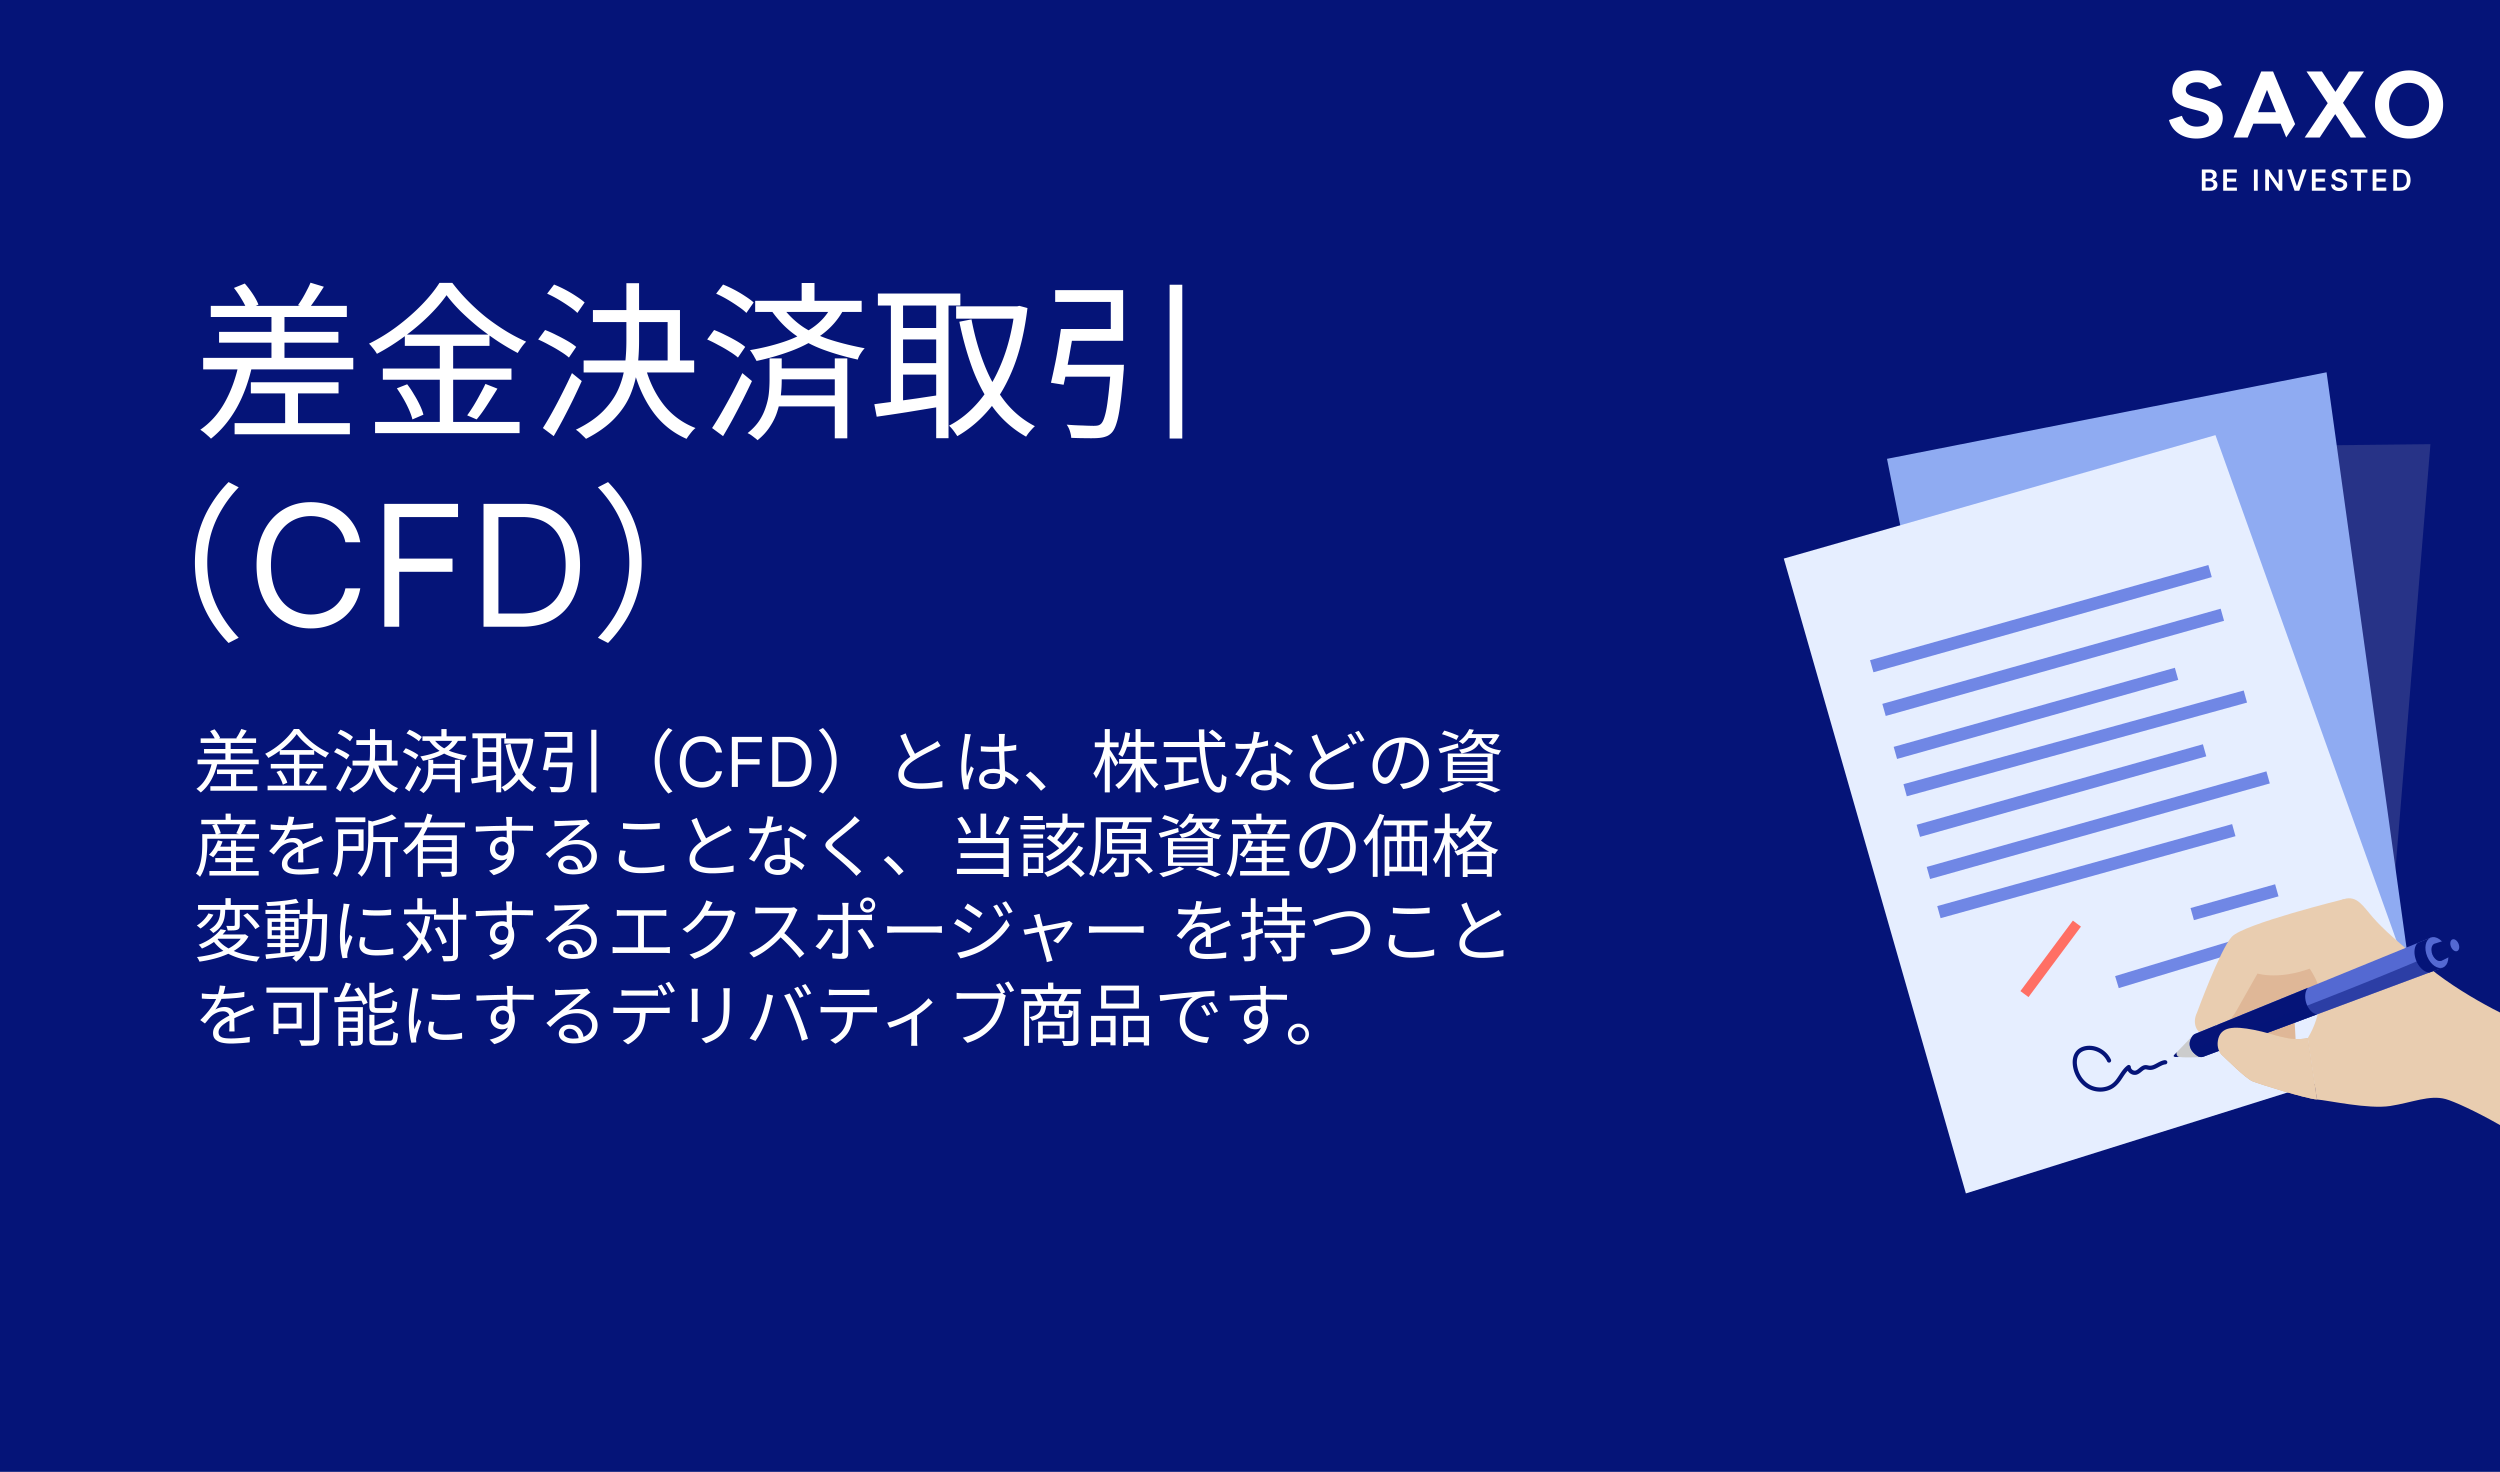 <svg xmlns="http://www.w3.org/2000/svg" width="710" height="418" fill="none"><rect width="100%" height="100%" fill="#808080" stroke="none"/><g clip-path="url(#a)"><path fill="#fff" d="M0 0h710v418H0z"/><g clip-path="url(#b)"><path fill="#051478" d="M0 0h710v418.319H0z"/><path fill="#fff" d="M56.99 209.703h15.74v1.29H56.99zm.958 3.011h13.805v1.252H57.948zm1.799 10.559h13.335v1.291H59.747zm-3.637-7.548h17.364v1.33H56.11zm5.514 2.816h10.148v1.291H61.624zm2.385-8.213h1.506v6.336H64.01zm1.584 8.839h1.486v4.654h-1.486zm-5.925-11.537 1.252-.508q.49.547.938 1.232.45.684.646 1.212l-1.33.586a7.3 7.3 0 0 0-.626-1.231 12 12 0 0 0-.88-1.291m8.858-.606 1.545.469q-.43.685-.9 1.369-.468.684-.86 1.193l-1.232-.43q.255-.352.528-.802.274-.47.509-.939.255-.469.41-.86m-8.27 9.249 1.544.254q-.606 2.815-1.819 4.986-1.212 2.151-2.972 3.559a3.4 3.4 0 0 0-.371-.352q-.216-.196-.45-.391a9 9 0 0 0-.41-.293q1.758-1.212 2.854-3.207 1.114-2.014 1.623-4.556m24.011-7.802q-.801 1.154-2.072 2.405a25.5 25.5 0 0 1-2.797 2.366 25 25 0 0 1-3.187 2.014 4 4 0 0 0-.254-.391 5 5 0 0 0-.332-.411 2.3 2.3 0 0 0-.333-.371 21 21 0 0 0 3.266-2.014 24.5 24.5 0 0 0 2.854-2.503q1.272-1.31 2.034-2.523h1.486a21 21 0 0 0 1.78 2.054 25 25 0 0 0 2.111 1.916 26 26 0 0 0 2.308 1.603q1.192.724 2.346 1.232a5 5 0 0 0-.528.626q-.255.352-.45.684a29 29 0 0 1-2.287-1.349 35 35 0 0 1-2.288-1.662q-1.095-.9-2.034-1.819a17 17 0 0 1-1.623-1.857m-4.83 4.556h9.797v1.31h-9.796zm-2.541 3.93h14.88v1.291h-14.88zm-.9 6.179h16.719v1.291H75.996zm7.49-9.601h1.544v10.266h-1.545zm-4.968 5.71 1.193-.469q.411.528.782 1.173.392.625.685 1.251.293.608.41 1.095l-1.27.548a7 7 0 0 0-.392-1.115q-.273-.625-.645-1.271t-.763-1.212m10.247-.508 1.388.547a102 102 0 0 1-1.212 1.916q-.626.978-1.193 1.643l-1.095-.469q.352-.49.743-1.115.39-.645.743-1.31.371-.665.626-1.212m12.436-8.545h10.07v6.511h-1.427v-5.123h-8.643zm-1.075 5.827h12.788v1.388h-12.788zm4.947-8.936h1.466v6.687a26 26 0 0 1-.195 3.168 11.7 11.7 0 0 1-.802 3.031q-.606 1.466-1.858 2.776-1.232 1.291-3.285 2.347a4 4 0 0 0-.352-.352q-.195-.196-.41-.391a2.6 2.6 0 0 0-.41-.313q1.993-.978 3.147-2.151 1.173-1.192 1.76-2.523a9.8 9.8 0 0 0 .763-2.737q.176-1.408.176-2.875zm2.17 9.601q.665 2.541 2.112 4.419 1.447 1.858 3.715 2.737a3 3 0 0 0-.371.352 12 12 0 0 0-.372.47 5 5 0 0 0-.293.43 9.33 9.33 0 0 1-3.872-3.109q-1.505-2.073-2.268-4.967zm-11.341-8.389.802-1.056q.645.254 1.31.606t1.251.743q.606.391.978.724l-.84 1.212a6.3 6.3 0 0 0-.959-.763 19 19 0 0 0-1.252-.801 12 12 0 0 0-1.29-.665m-1.036 5.299.801-1.095q.626.234 1.31.587.685.332 1.291.684t.997.684l-.84 1.232a7 7 0 0 0-.978-.704q-.607-.39-1.29-.743a15 15 0 0 0-1.291-.645m.547 10.246q.488-.762 1.076-1.818a58 58 0 0 0 1.173-2.229q.606-1.194 1.114-2.308l1.135.919a98 98 0 0 1-1.017 2.171 86 86 0 0 1-1.115 2.19q-.567 1.075-1.114 2.014zm24.56-14.724h12.319v1.291h-12.319zm2.464 7.822h7.45v1.271h-7.45zm-.059 3.128h7.548v1.271h-7.548zm2.972-13.003h1.486v2.659h-1.486zm3.833 8.721h1.447v9.249h-1.447zm-.411-5.983 1.388.41a8.6 8.6 0 0 1-2.444 2.796q-1.526 1.134-3.48 1.878a27 27 0 0 1-4.107 1.192 8 8 0 0 0-.215-.391 4 4 0 0 0-.274-.469 2.5 2.5 0 0 0-.273-.391 25.7 25.7 0 0 0 3.969-.978q1.859-.625 3.285-1.623 1.428-.997 2.151-2.424m-13.316-1.506.802-1.056q.645.254 1.31.606t1.251.743q.606.391.978.724l-.841 1.212a6.3 6.3 0 0 0-.958-.763 19 19 0 0 0-1.252-.801 12 12 0 0 0-1.29-.665m-1.036 5.299.801-1.095q.626.234 1.31.587.685.332 1.291.684t.997.684l-.841 1.232a7 7 0 0 0-.977-.704 16 16 0 0 0-1.291-.743 15 15 0 0 0-1.29-.645m.567 10.246q.508-.762 1.114-1.818t1.232-2.229a64 64 0 0 0 1.154-2.308l1.114.919q-.489 1.037-1.056 2.171-.567 1.114-1.153 2.209a61 61 0 0 1-1.134 1.995zm6.648-8.056h1.408v2.542q0 .802-.098 1.701a9.2 9.2 0 0 1-.391 1.819 6.7 6.7 0 0 1-.841 1.779 6.6 6.6 0 0 1-1.466 1.623 3 3 0 0 0-.352-.293 12 12 0 0 0-.411-.313 3 3 0 0 0-.391-.215 6.3 6.3 0 0 0 1.349-1.428 6.4 6.4 0 0 0 .763-1.603q.273-.822.352-1.603.078-.803.078-1.467zm1.408-6.042q1.134 1.525 2.561 2.464a13.4 13.4 0 0 0 3.207 1.466q1.76.547 3.833.939a3.4 3.4 0 0 0-.469.606 2.4 2.4 0 0 0-.333.704 31 31 0 0 1-3.95-1.134 14 14 0 0 1-3.324-1.741q-1.506-1.075-2.718-2.796zm20.18.019h7.234v1.428h-7.234zm-9.054-1.486h9.542v1.389h-9.542zm2.288 3.989h5.064v1.33h-5.064zm0 4.068h5.064v1.329h-5.064zm13.551-6.571h.273l.255-.058.938.254q-.47 3.91-1.584 6.785-1.114 2.855-2.776 4.85-1.643 1.975-3.755 3.187a12 12 0 0 0-.449-.645 4.7 4.7 0 0 0-.509-.568q1.937-.997 3.5-2.854 1.565-1.858 2.621-4.517 1.075-2.66 1.486-6.101zm-5.006 1.506a28.6 28.6 0 0 0 1.486 5.241q.958 2.424 2.386 4.262a10.5 10.5 0 0 0 3.461 2.855 4 4 0 0 0-.352.352q-.196.216-.372.43-.176.235-.293.431a12 12 0 0 1-3.637-3.129q-1.487-1.955-2.484-4.517-.977-2.582-1.603-5.651zm-9.327-2.464h1.408v12.691h-1.408zm5.24 0h1.428v16.21h-1.428zm-7.157 12.28a153 153 0 0 1 2.23-.293l2.659-.372 2.855-.43.078 1.349-4.028.665q-1.995.314-3.52.528zm27.376-4.556h1.506l-.02.137v.274q0 .156-.02.273a68 68 0 0 1-.371 3.755q-.176 1.446-.43 2.249-.236.802-.567 1.153a1.6 1.6 0 0 1-.685.45q-.351.137-.899.176-.47.04-1.33.019-.84 0-1.779-.039a3.2 3.2 0 0 0-.157-.782 2.5 2.5 0 0 0-.371-.743q.978.078 1.857.098.88.039 1.232.039.313 0 .509-.039a.76.76 0 0 0 .352-.176q.273-.234.469-.958.214-.724.372-2.092.176-1.389.332-3.579zm-5.788-4.145h1.506a192 192 0 0 1-.391 2.248 84 84 0 0 1-.411 2.269q-.195 1.095-.391 1.935l-1.467-.234q.197-.822.411-1.877.234-1.076.411-2.21.195-1.154.332-2.131m12.573-5.124h1.467v17.795h-1.467zm-12.534 9.269h6.199v1.369h-6.414zm.489-4.145h5.24v-3.129h-6.433v-1.369h7.861v5.866h-6.668zm30.054 3.676q0-1.917.47-3.579a12.7 12.7 0 0 1 1.368-3.089 14.4 14.4 0 0 1 2.054-2.64l1.173.606a14 14 0 0 0-1.936 2.523 12 12 0 0 0-1.271 2.894 12 12 0 0 0-.43 3.285q0 1.74.43 3.285.45 1.544 1.271 2.894.821 1.349 1.936 2.522l-1.173.606a15.4 15.4 0 0 1-2.054-2.639 12.7 12.7 0 0 1-1.368-3.09 13.3 13.3 0 0 1-.47-3.578m19.13-2.347h-1.722a3.6 3.6 0 0 0-.535-1.305 3.6 3.6 0 0 0-.916-.945 3.9 3.9 0 0 0-1.188-.583 4.8 4.8 0 0 0-1.361-.194q-1.291 0-2.34.652-1.041.654-1.66 1.924-.61 1.27-.611 3.118 0 1.846.611 3.118.619 1.27 1.66 1.923a4.34 4.34 0 0 0 2.34.653 4.7 4.7 0 0 0 1.361-.195 4 4 0 0 0 1.188-.576q.541-.389.916-.951.382-.57.535-1.306h1.722a5.8 5.8 0 0 1-.708 1.951 5.4 5.4 0 0 1-1.278 1.466 5.6 5.6 0 0 1-1.715.909 6.4 6.4 0 0 1-2.021.313q-1.819 0-3.236-.889-1.416-.889-2.229-2.528-.812-1.638-.812-3.888t.812-3.889 2.229-2.527q1.417-.89 3.236-.889 1.077 0 2.021.312a5.5 5.5 0 0 1 1.715.917q.763.597 1.278 1.458.513.854.708 1.951m2.783 9.777v-14.221h8.527v1.528h-6.805v4.805h6.166v1.528h-6.166v6.36zm15.865 0h-4.389v-14.221h4.583q2.07 0 3.541.854 1.473.848 2.257 2.438.785 1.583.785 3.791 0 2.222-.792 3.826a5.63 5.63 0 0 1-2.305 2.458q-1.514.855-3.68.854m-2.667-1.527h2.556q1.763 0 2.923-.681a4.2 4.2 0 0 0 1.729-1.937q.57-1.257.569-2.993 0-1.722-.562-2.965-.562-1.25-1.681-1.917-1.117-.673-2.784-.673h-2.75zm16.574-5.903q0 1.896-.488 3.578a12.2 12.2 0 0 1-1.35 3.09 15.4 15.4 0 0 1-2.053 2.639l-1.173-.606a15 15 0 0 0 1.936-2.522q.82-1.35 1.251-2.894.45-1.545.45-3.285 0-1.76-.45-3.285a11.5 11.5 0 0 0-1.251-2.894 14 14 0 0 0-1.936-2.523l1.173-.606a14.4 14.4 0 0 1 2.053 2.64 12.1 12.1 0 0 1 1.35 3.089q.488 1.662.488 3.579m29.507-4.243q-.332.215-.704.41-.371.196-.801.411-.489.273-1.213.626a56 56 0 0 0-3.187 1.681 33 33 0 0 0-1.545.939q-1.368.88-2.151 1.857-.762.978-.762 2.093 0 1.212 1.153 1.936 1.174.703 3.481.703 1.075 0 2.229-.078 1.154-.098 2.21-.254a22 22 0 0 0 1.818-.332v1.74q-.724.136-1.72.235-.978.117-2.112.176-1.135.078-2.347.078-1.388 0-2.542-.235-1.153-.214-2.014-.684a3.5 3.5 0 0 1-1.31-1.232q-.47-.783-.469-1.877 0-1.076.45-1.975.45-.92 1.29-1.741a13.5 13.5 0 0 1 1.995-1.583 21 21 0 0 1 1.583-.978 130 130 0 0 1 3.207-1.76q.724-.371 1.213-.626.41-.254.743-.449.332-.215.645-.47zm-9.894-3.54q.45 1.252.958 2.445.528 1.192 1.056 2.229.548 1.036.997 1.838l-1.349.801a26 26 0 0 1-1.036-1.896q-.548-1.095-1.095-2.327a357 357 0 0 1-1.076-2.444zm21.333 3.657q.841.078 1.643.117.801.039 1.682.039 1.76 0 3.5-.137a28 28 0 0 0 3.226-.43v1.506a36 36 0 0 1-3.304.371 60 60 0 0 1-3.462.137q-.84 0-1.642-.039a83 83 0 0 1-1.643-.098zm6.844-3.5-.078.586-.039.587q-.02.352-.039.899-.02.548-.02 1.174v1.192q0 1.116.039 2.23.04 1.114.098 2.17t.098 1.995q.059.918.059 1.681 0 .587-.176 1.154a2.6 2.6 0 0 1-.548 1.017q-.372.45-1.036.704-.645.273-1.623.273-1.975 0-3.031-.743-1.036-.742-1.036-2.053 0-.821.469-1.486.489-.685 1.369-1.075.899-.391 2.19-.391 1.252 0 2.287.293 1.056.273 1.936.743.9.45 1.643 1.017.742.547 1.369 1.095l-.861 1.31a17 17 0 0 0-2.053-1.701 9.2 9.2 0 0 0-2.112-1.134 6.6 6.6 0 0 0-2.327-.411q-1.115 0-1.818.45-.685.43-.685 1.134 0 .743.665 1.153.665.392 1.721.392.841 0 1.291-.274.469-.274.645-.743.195-.47.195-1.115 0-.528-.039-1.427-.039-.9-.097-1.956-.06-1.076-.098-2.19a60 60 0 0 1-.039-2.092v-3.265q0-.255-.02-.587a6 6 0 0 0-.059-.606zm-9.659.117a7 7 0 0 0-.137.411q-.058.234-.118.489a7 7 0 0 1-.078.43q-.117.547-.254 1.31l-.254 1.623q-.137.86-.254 1.76a42 42 0 0 0-.157 1.701 21 21 0 0 0-.019 2.835q.059.646.156 1.369.156-.45.352-.958l.391-1.017q.215-.509.372-.899l.801.625-.528 1.506-.528 1.584q-.234.743-.332 1.232-.039.195-.078.449-.02.254 0 .431v.332q.02.195.039.352l-1.369.098q-.293-1.057-.528-2.62a27 27 0 0 1-.215-3.559q0-1.095.098-2.269.117-1.192.254-2.326.156-1.135.293-2.073l.255-1.564q.039-.333.078-.704.039-.372.039-.685zm19.906 16.034a25 25 0 0 0-1.369-1.564 42 42 0 0 0-1.506-1.506 21 21 0 0 0-1.447-1.29l1.271-1.115q.704.567 1.486 1.31.783.743 1.525 1.526.763.782 1.369 1.505zm22.174-9.034h10.657v1.35h-10.657zm1.896-4.81h8.076v1.349h-8.076zm2.777-3.676h1.428v17.97h-1.428zm-.547 9.112 1.173.372a19 19 0 0 1-1.447 2.952 18.7 18.7 0 0 1-1.877 2.601 12.3 12.3 0 0 1-2.093 1.975 5.569 5.569 0 0 0-.664-.802 4 4 0 0 0-.333-.332q1.056-.665 2.053-1.741a16.5 16.5 0 0 0 1.819-2.366 15 15 0 0 0 1.369-2.659m2.6.078q.47 1.252 1.174 2.503a19 19 0 0 0 1.564 2.308q.86 1.036 1.721 1.72a5 5 0 0 0-.372.313q-.195.196-.391.411-.176.215-.293.41-.88-.801-1.721-1.974a21 21 0 0 1-1.564-2.562 23 23 0 0 1-1.193-2.777zm-4.966-8.271 1.368.235a26 26 0 0 1-.84 3.715q-.548 1.779-1.33 3.031a8 8 0 0 0-.352-.235 5 5 0 0 0-.45-.293 1.7 1.7 0 0 0-.41-.196q.801-1.173 1.271-2.816.488-1.662.743-3.441m-8.663 2.855h6.766v1.369h-6.766zm2.836-3.774h1.427v17.97h-1.427zm-.04 4.654.88.313a32 32 0 0 1-.586 2.483 43 43 0 0 1-.782 2.483q-.43 1.213-.939 2.269a11.4 11.4 0 0 1-1.017 1.799 2.3 2.3 0 0 0-.195-.47 7 7 0 0 0-.294-.528 5 5 0 0 0-.293-.43q.509-.645.978-1.564.489-.92.919-1.995.45-1.076.782-2.19.333-1.134.547-2.17m1.389 1.056q.176.215.528.743.351.528.743 1.173.41.626.743 1.173.351.528.489.763l-.88 1.056a18 18 0 0 0-.489-.978 42 42 0 0 0-.645-1.271 33 33 0 0 0-.685-1.232 20 20 0 0 0-.508-.88zm28.177-4.752.997-.821q.49.332 1.037.762.548.41 1.016.841.489.41.783.763l-1.017.919a8 8 0 0 0-.763-.782q-.45-.45-.997-.88-.528-.45-1.056-.802m-12.788 2.699h17.442v1.427h-17.442zm.684 4.341h8.643v1.427h-8.643zm3.52.762h1.466v6.981h-1.466zm-4.126 7.196 2.757-.548 3.402-.703q1.82-.392 3.618-.783l.117 1.33q-1.662.391-3.363.782-1.681.392-3.246.743a492 492 0 0 1-2.816.626zm9.894-15.878h1.565a66 66 0 0 0 .156 5.182q.195 2.464.547 4.517.372 2.053.88 3.559.528 1.506 1.154 2.346.645.821 1.369.821.411 0 .606-.879.195-.88.293-2.836.235.235.607.47.37.234.684.352-.117 1.7-.372 2.659-.254.958-.723 1.349-.45.411-1.212.411-.978 0-1.78-.665-.782-.665-1.388-1.877-.606-1.233-1.056-2.875a32 32 0 0 1-.743-3.656 65 65 0 0 1-.43-4.263 87 87 0 0 1-.157-4.615m10.403 4.009q.548.078 1.154.117.606.02 1.232.02a26 26 0 0 0 4.536-.411 20 20 0 0 0 2.307-.606l.04 1.466q-.959.254-2.112.47-1.134.214-2.366.352-1.213.117-2.405.117h-1.135a33 33 0 0 1-1.153-.059zm6.922-3.188q-.117.47-.293 1.193a72 72 0 0 1-.391 1.525 20 20 0 0 1-.431 1.487q-.469 1.407-1.192 2.972a47 47 0 0 1-1.545 3.011 25 25 0 0 1-1.623 2.562l-1.506-.783q.646-.762 1.291-1.74.665-.978 1.232-2.053.587-1.076 1.056-2.112t.782-1.897q.313-.938.586-2.111.274-1.194.313-2.21zm4.615 6.043q-.02.606-.039 1.095 0 .468.019 1.016.02.47.039 1.213.039.723.079 1.545.039.801.058 1.544.039.744.039 1.232 0 .782-.352 1.428-.351.645-1.114 1.016-.743.392-1.956.392a5.8 5.8 0 0 1-1.955-.313q-.88-.294-1.427-.919-.528-.626-.528-1.584 0-.919.508-1.565.528-.665 1.408-1.016.9-.352 1.994-.352 1.642 0 3.012.469 1.388.45 2.483 1.154 1.115.704 1.916 1.388l-.84 1.33a24 24 0 0 0-1.272-1.056 10 10 0 0 0-1.525-.998 9.2 9.2 0 0 0-1.799-.762 6.9 6.9 0 0 0-2.033-.293q-1.075 0-1.741.449-.664.45-.664 1.115 0 .684.567 1.114t1.701.431q.821 0 1.29-.255.47-.273.665-.703.215-.45.215-.978 0-.548-.039-1.428a52 52 0 0 0-.078-1.877 100 100 0 0 0-.098-2.014 131 131 0 0 1-.058-1.818zm3.911.528a10.4 10.4 0 0 0-1.33-.978 23 23 0 0 0-1.662-.958 21 21 0 0 0-1.486-.763l.801-1.193q.528.236 1.174.567.645.333 1.29.704.645.372 1.193.724.567.332.899.606zm17.07-2.19q-.313.195-.684.391-.372.195-.802.41a77 77 0 0 1-1.564.802q-.9.45-1.917.997a23 23 0 0 0-1.935 1.193q-1.37.88-2.151 1.858-.763.977-.763 2.092 0 1.212 1.154 1.936 1.154.704 3.48.704 1.075 0 2.23-.079a35 35 0 0 0 2.209-.254 22 22 0 0 0 1.819-.332l-.02 1.74q-.723.137-1.701.235-.978.117-2.112.176-1.134.078-2.366.078-1.368 0-2.522-.235-1.155-.214-2.014-.684a3.5 3.5 0 0 1-1.311-1.232q-.469-.782-.469-1.877 0-1.075.43-1.975.45-.92 1.291-1.74a15 15 0 0 1 1.994-1.584 24 24 0 0 1 2.034-1.252 80 80 0 0 1 1.955-1.036 56 56 0 0 0 1.565-.841q.41-.234.743-.45.332-.214.645-.469zm-9.366-3.813q.45 1.251.978 2.463a44 44 0 0 0 2.033 4.048l-1.33.802a27 27 0 0 1-1.036-1.897 80 80 0 0 1-1.114-2.327 357 357 0 0 1-1.076-2.444zm9.699-.196q.254.352.547.841.294.47.567.958.294.49.489.899l-1.056.47a22 22 0 0 0-.743-1.389q-.45-.781-.86-1.329zm2.151-.782q.273.351.567.841.312.488.606.977.293.47.469.841l-1.036.469a39 39 0 0 0-.782-1.388 10.4 10.4 0 0 0-.861-1.31zm13.238 2.581a55 55 0 0 1-.509 3.187 29 29 0 0 1-.762 3.227q-.587 2.013-1.311 3.363-.703 1.349-1.525 2.034-.82.684-1.721.684-.86 0-1.662-.626t-1.31-1.799q-.508-1.192-.508-2.796t.645-3.031a8.3 8.3 0 0 1 1.819-2.522 8.8 8.8 0 0 1 2.737-1.76 8.7 8.7 0 0 1 3.344-.645q1.72 0 3.089.567a6.9 6.9 0 0 1 2.366 1.564 6.8 6.8 0 0 1 1.506 2.288 7.3 7.3 0 0 1 .528 2.776q0 2.053-.88 3.618-.86 1.564-2.503 2.542-1.623.978-3.95 1.29l-.919-1.447q.47-.058.9-.117a10 10 0 0 0 .782-.137 7.8 7.8 0 0 0 1.819-.665 6.5 6.5 0 0 0 1.603-1.173 5.4 5.4 0 0 0 1.114-1.701q.43-.998.431-2.268 0-1.193-.391-2.21a5.2 5.2 0 0 0-1.154-1.818 5.4 5.4 0 0 0-1.858-1.232q-1.095-.45-2.503-.45-1.604 0-2.913.587a7.1 7.1 0 0 0-2.21 1.544 7 7 0 0 0-1.388 2.073q-.489 1.115-.489 2.19 0 1.232.313 2.034.332.782.782 1.153.47.372.919.372.47 0 .958-.45.49-.47.998-1.486.507-1.037.997-2.679.43-1.408.723-2.992a30 30 0 0 0 .45-3.109zm10.402-1.623.665-1.017q.685.175 1.447.45.762.254 1.467.547.724.274 1.192.509l-.645 1.153a10 10 0 0 0-1.173-.567 45 45 0 0 0-1.486-.586 19 19 0 0 0-1.467-.489m-.977 4.126q1.055-.274 2.522-.685 1.486-.41 2.992-.821l.156 1.173q-1.31.43-2.659.861-1.33.41-2.425.743zm8.408-4.146h7.841v1.115h-8.702zm7.469 0h.235l.235-.058.997.293a16 16 0 0 1-.939 1.525 7.6 7.6 0 0 1-1.036 1.271l-1.173-.41q.45-.47.919-1.115.47-.664.762-1.291zm-5.045.411h1.35a8.3 8.3 0 0 1-.528 1.858 4.2 4.2 0 0 1-.978 1.427q-.626.626-1.643 1.076-1.016.43-2.502.723a3.2 3.2 0 0 0-.313-.547 5 5 0 0 0-.391-.509q1.349-.214 2.248-.567.92-.352 1.467-.821.567-.489.86-1.134.313-.665.43-1.506m1.291.332q.137.626.43 1.232.313.587.919 1.115t1.643.919q1.056.391 2.698.626-.195.215-.43.586a3 3 0 0 0-.332.626q-1.741-.313-2.855-.821-1.115-.528-1.76-1.193a5.6 5.6 0 0 1-.997-1.427 10 10 0 0 1-.528-1.526zm-3.402-2.17 1.31.195q-.49 1.076-1.271 2.132a9.8 9.8 0 0 1-1.897 1.916 3.2 3.2 0 0 0-.528-.41 2.6 2.6 0 0 0-.587-.313 8.6 8.6 0 0 0 1.838-1.702q.744-.957 1.135-1.818m-4.654 10.207v1.349h9.855v-1.349zm0 2.288v1.369h9.855v-1.369zm0-4.556v1.31h9.855v-1.31zm-1.428-.997h12.75v7.899h-12.75zm7.881 8.916 1.192-.743q1.076.332 2.171.704t2.073.743q.977.391 1.681.724l-1.642.743q-.606-.313-1.486-.685a64 64 0 0 0-1.897-.762 65 65 0 0 0-2.092-.724m-4.615-.801 1.349.606q-.801.47-1.838.919-1.017.45-2.112.821-1.095.372-2.073.645a5 5 0 0 0-.312-.371l-.411-.411a2.5 2.5 0 0 0-.372-.313 34 34 0 0 0 2.073-.508 25 25 0 0 0 2.034-.645 12 12 0 0 0 1.662-.743M61.467 240.449H72.3v1.193H61.467zm-.332 3.246h10.637v1.193H61.135zm-1.662 3.676h14v1.271h-14zm6.14-8.682h1.427v9.464h-1.427zm-3.735-.039 1.33.313q-.469 1.29-1.193 2.483-.705 1.192-1.486 2.034a3 3 0 0 0-.352-.254 5 5 0 0 0-.45-.255 3 3 0 0 0-.391-.215 8.8 8.8 0 0 0 1.486-1.838q.665-1.095 1.056-2.268m-3.657-1.76h15.35v1.31h-15.35zm-1.055-4.067h15.389v1.271h-15.39zm6.902-1.76h1.467v2.562h-1.467zm-6.629 5.827h1.428v3.07q0 .958-.098 2.131a23 23 0 0 1-.293 2.386q-.196 1.212-.606 2.386a9.6 9.6 0 0 1-1.076 2.17 2.3 2.3 0 0 0-.313-.332 12 12 0 0 0-.45-.352 3 3 0 0 0-.371-.235 8.4 8.4 0 0 0 .958-1.975q.352-1.076.528-2.151.195-1.095.235-2.131.058-1.037.058-1.917zm2.816-2.522 1.31-.352q.372.606.685 1.349.332.743.45 1.29l-1.409.391a7 7 0 0 0-.39-1.29q-.294-.762-.646-1.388m7.998-.509 1.603.411q-.372.743-.802 1.505-.41.744-.743 1.271l-1.212-.391q.215-.39.43-.88.216-.488.41-.997.196-.508.314-.919m15.31-1.838q-.117.587-.312 1.388a11 11 0 0 1-.587 1.78 15 15 0 0 1-.88 1.818 13 13 0 0 1-1.095 1.702 3.9 3.9 0 0 1 .84-.392 5 5 0 0 1 .959-.254q.508-.078.919-.078 1.134 0 1.916.645.782.626.782 1.838v2.171l.04 1.232q.02.606.02 1.056h-1.507q.02-.391.04-.919t.02-1.115q.018-.587 0-1.114v-.9q0-.861-.529-1.251-.508-.411-1.29-.411-.92 0-1.819.411a5.5 5.5 0 0 0-1.545 1.016q-.43.411-.86.939-.41.508-.92 1.095l-1.329-.978q1.408-1.368 2.347-2.561a19 19 0 0 0 1.525-2.21q.586-1.037.919-1.857.313-.822.508-1.643.195-.84.235-1.545zm-6.687 2.112q.781.097 1.701.156.919.059 1.604.059 1.31 0 2.815-.059a79 79 0 0 0 3.031-.215 32 32 0 0 0 2.933-.391l-.02 1.447q-1.015.176-2.17.293-1.153.099-2.346.176-1.193.06-2.308.098-1.094.02-2.033.02h-.958l-1.115-.039q-.587-.039-1.134-.079zm14.94 4.732q-.255.059-.568.176a18 18 0 0 0-.606.215q-.294.117-.567.235-1.017.39-2.366.958-1.35.567-2.757 1.31-.978.489-1.721 1.036-.743.528-1.173 1.115-.43.567-.43 1.251 0 .567.254.919.273.353.762.548a4.6 4.6 0 0 0 1.115.235q.646.058 1.408.058 1.134 0 2.58-.117a39 39 0 0 0 2.758-.352l-.04 1.564q-.742.098-1.68.176-.92.078-1.878.118-.938.058-1.799.058-1.388 0-2.542-.254-1.134-.254-1.818-.899-.685-.646-.685-1.839 0-.88.41-1.603a5.1 5.1 0 0 1 1.096-1.349q.704-.606 1.545-1.115.84-.528 1.72-.958a28 28 0 0 1 1.76-.88 91 91 0 0 1 1.584-.684q.743-.313 1.389-.626l.82-.371q.392-.177.783-.392zm3.5-6.727h8.447v1.35h-8.448zm9.835 5.593h7.861v1.408h-7.861zm4.243.899h1.447v10.423h-1.447zm-4.81-5.631 1.838.469q-.039.215-.391.274v4.478q0 1.192-.117 2.581a19 19 0 0 1-.47 2.816 13.6 13.6 0 0 1-.997 2.835 10 10 0 0 1-1.779 2.561 1.7 1.7 0 0 0-.294-.371 3 3 0 0 0-.41-.372 1.8 1.8 0 0 0-.391-.254 9.1 9.1 0 0 0 1.623-2.327 11.4 11.4 0 0 0 .899-2.522 18 18 0 0 0 .391-2.562 32 32 0 0 0 .098-2.405zm-8.545 2.542h1.408v5.279q0 .939-.079 2.014a19 19 0 0 1-.254 2.19 15 15 0 0 1-.508 2.151 7.3 7.3 0 0 1-.92 1.897 1.8 1.8 0 0 0-.312-.313 39 39 0 0 1-.45-.332 3 3 0 0 0-.371-.235 7.8 7.8 0 0 0 .997-2.366q.313-1.29.391-2.581.098-1.31.098-2.444zm15.271-4.243 1.291 1.095q-.958.468-2.17.899-1.213.411-2.503.782-1.292.352-2.523.626a4 4 0 0 0-.215-.587 4 4 0 0 0-.313-.586 59 59 0 0 0 2.366-.646 27 27 0 0 0 2.268-.762 13.4 13.4 0 0 0 1.799-.821m-14.45 4.243h6.394v6.101H96.86v-1.33h4.967v-3.422H96.86zm18.048-1.936h17.13v1.369h-17.13zm4.791 6.981h9.171v1.251h-9.171zm-1.036-3.344h9.972v1.33h-8.525v10.461h-1.447zm9.64 0h1.447v9.973q0 .645-.176.997-.176.37-.665.567-.489.156-1.33.176-.82.039-2.072.039a6 6 0 0 0-.196-.704 4.6 4.6 0 0 0-.293-.704q.645.02 1.212.02.587.02 1.017 0h.626q.254 0 .332-.098.098-.079.098-.313zm-6.981-6.179 1.486.352a30.4 30.4 0 0 1-1.681 4.224 21.6 21.6 0 0 1-2.445 3.91 16.2 16.2 0 0 1-3.285 3.129 2 2 0 0 0-.274-.372q-.175-.215-.351-.41a5 5 0 0 0-.313-.352q1.31-.9 2.385-2.092a18 18 0 0 0 1.956-2.562 21 21 0 0 0 1.486-2.855q.625-1.486 1.036-2.972m-1.623 12.827h9.171v1.271h-9.171zm25.792-11.888q0 .097-.039.352l-.039.508q0 .234-.02.371-.02.372-.02 1.017v2.953q.02.782.02 1.466.02.685.02 1.154l-1.506-.743v-2.112q0-.743-.02-1.466a42 42 0 0 0-.058-2.269q-.02-.39-.059-.743-.04-.37-.059-.488zm-10.383 2.718q.801 0 1.818-.02 1.017-.039 2.151-.078 1.154-.04 2.327-.059l2.249-.039q1.095-.02 2.014-.02h3.402q.783 0 1.369.02h.958l-.019 1.447a70 70 0 0 0-2.21-.059q-1.37-.039-3.52-.039-1.271 0-2.659.039-1.37.02-2.757.059t-2.699.117q-1.29.059-2.385.137zm10.265 5.69q0 1.29-.391 2.17-.37.88-1.056 1.31-.664.43-1.564.431-.606 0-1.193-.196a3.4 3.4 0 0 1-1.036-.626 3.3 3.3 0 0 1-.724-1.036 3.7 3.7 0 0 1-.254-1.408q0-.978.47-1.74a3.5 3.5 0 0 1 1.251-1.213 3.47 3.47 0 0 1 1.721-.449q1.153 0 1.897.528.762.508 1.153 1.407.391.88.391 2.015 0 .977-.293 1.994a6.1 6.1 0 0 1-.939 1.955q-.645.94-1.779 1.721-1.114.763-2.835 1.271l-1.31-1.29a12.5 12.5 0 0 0 2.385-.802q1.056-.49 1.78-1.193a4.7 4.7 0 0 0 1.095-1.642q.39-.939.391-2.151 0-1.33-.567-1.917a1.84 1.84 0 0 0-1.369-.586q-.509 0-.958.254a1.9 1.9 0 0 0-.743.704q-.274.47-.274 1.114 0 .92.586 1.428.607.508 1.408.508.606 0 1.037-.332.43-.352.606-1.036.195-.705.039-1.741zm12.065-7.333q.332.04.704.059.391.02.685.019.292 0 .958-.019.684-.02 1.525-.039a72 72 0 0 1 1.701-.059q.86-.039 1.525-.078.685-.04.998-.059a10 10 0 0 0 .664-.078q.235-.039.391-.078l.9 1.134q-.254.176-.548.371a8 8 0 0 0-.547.43q-.372.274-.997.802-.625.509-1.389 1.154l-1.466 1.232-1.31 1.095a6.4 6.4 0 0 1 1.368-.313q.705-.098 1.35-.098 1.623 0 2.874.606 1.271.587 1.975 1.623.723 1.037.724 2.366 0 1.565-.822 2.738-.82 1.173-2.327 1.799-1.505.645-3.578.645-1.33 0-2.288-.352t-1.486-.978a2.23 2.23 0 0 1-.508-1.447q0-.665.371-1.251.372-.587 1.056-.939.684-.351 1.584-.352 1.31 0 2.171.548a3.63 3.63 0 0 1 1.329 1.408q.47.86.528 1.857l-1.408.235q-.078-1.251-.782-2.053-.684-.821-1.858-.821-.664 0-1.114.371-.45.372-.45.88 0 .704.724 1.115.723.41 1.877.41 1.662 0 2.874-.449 1.233-.45 1.877-1.311.666-.86.665-2.072 0-.959-.567-1.721t-1.564-1.193q-.978-.45-2.249-.45-1.232 0-2.209.274a7.6 7.6 0 0 0-1.838.743q-.842.49-1.682 1.232a39 39 0 0 0-1.76 1.662l-1.115-1.153q.607-.489 1.33-1.095.743-.626 1.486-1.232l1.369-1.154q.645-.547 1.075-.9.411-.331 1.017-.84.626-.528 1.291-1.095t1.251-1.076l.978-.821q-.313 0-.919.039-.606.02-1.349.059-.744.02-1.486.058-.724.039-1.33.079-.587.02-.9.039l-.645.039a5 5 0 0 0-.645.078zm19.496.684q1.055.138 2.366.196 1.329.059 2.796.059.939 0 1.877-.04a67 67 0 0 0 1.818-.097q.88-.078 1.584-.137v1.603q-.665.04-1.544.098-.88.059-1.858.098-.959.039-1.877.039-1.466 0-2.738-.059-1.27-.078-2.424-.156zm.782 7.881q-.196.587-.313 1.134-.098.548-.098 1.095 0 1.114 1.154 1.818t3.5.704q1.349 0 2.601-.098a26 26 0 0 0 2.287-.273 13 13 0 0 0 1.799-.411l.02 1.682a15 15 0 0 1-1.74.352q-1.017.156-2.269.234-1.25.099-2.659.098-1.975 0-3.383-.43t-2.151-1.271-.743-2.073q0-.762.137-1.447.137-.684.274-1.271zm30.093-5.827q-.332.215-.704.41-.371.196-.801.411-.489.273-1.213.626a57 57 0 0 0-3.187 1.681q-.821.47-1.545.939-1.368.88-2.151 1.857-.762.978-.762 2.093 0 1.212 1.153 1.936 1.174.703 3.481.703 1.076 0 2.229-.078 1.154-.098 2.21-.254a22 22 0 0 0 1.818-.332v1.74q-.723.136-1.721.235a32 32 0 0 1-2.111.176q-1.135.078-2.347.078-1.388 0-2.542-.235-1.153-.214-2.014-.684a3.5 3.5 0 0 1-1.31-1.232q-.47-.783-.469-1.877 0-1.076.449-1.975.45-.92 1.291-1.741a13.5 13.5 0 0 1 1.994-1.583 21 21 0 0 1 1.584-.978 123 123 0 0 1 3.207-1.76q.724-.371 1.213-.626.41-.254.743-.449.332-.215.645-.47zm-9.894-3.54q.45 1.252.958 2.445.528 1.192 1.056 2.229.547 1.036.997 1.838l-1.349.801a26 26 0 0 1-1.036-1.896q-.548-1.095-1.095-2.327a357 357 0 0 1-1.076-2.444zm14.836 2.875q.548.078 1.154.117.605.02 1.232.02a26 26 0 0 0 4.536-.411 20 20 0 0 0 2.307-.606l.04 1.466q-.958.254-2.112.47-1.134.214-2.366.352-1.212.117-2.405.117h-1.135a33 33 0 0 1-1.153-.059zm6.922-3.188q-.117.47-.293 1.193a72 72 0 0 1-.391 1.525 21 21 0 0 1-.43 1.487 29 29 0 0 1-1.193 2.972 47 47 0 0 1-1.545 3.011 25 25 0 0 1-1.623 2.562l-1.506-.783q.646-.762 1.291-1.74.665-.978 1.232-2.053.586-1.076 1.056-2.112.469-1.036.782-1.897.312-.938.587-2.111.273-1.194.312-2.21zm4.615 6.043q-.02.606-.039 1.095 0 .468.019 1.016.02.47.039 1.213.04.723.079 1.545.039.801.058 1.544.039.744.039 1.232 0 .782-.352 1.428-.351.645-1.114 1.016-.743.392-1.956.392a5.8 5.8 0 0 1-1.955-.313q-.88-.294-1.427-.919-.528-.626-.528-1.584 0-.919.508-1.565.528-.665 1.408-1.016.9-.352 1.994-.352 1.643 0 3.012.469 1.388.45 2.483 1.154 1.115.704 1.916 1.388l-.84 1.33a24 24 0 0 0-1.271-1.056 10 10 0 0 0-1.526-.998 9.2 9.2 0 0 0-1.799-.762 6.9 6.9 0 0 0-2.033-.293q-1.075 0-1.741.449-.664.45-.664 1.115 0 .684.567 1.114t1.701.431q.821 0 1.29-.255.47-.273.665-.703.215-.45.215-.978 0-.548-.039-1.428a52 52 0 0 0-.078-1.877 100 100 0 0 0-.098-2.014 131 131 0 0 1-.058-1.818zm3.911.528a10.4 10.4 0 0 0-1.33-.978 23 23 0 0 0-1.662-.958 21 21 0 0 0-1.486-.763l.802-1.193q.527.236 1.173.567.645.333 1.29.704.645.372 1.193.724.567.332.9.606zm15.975-5.476q-.312.235-.704.587-.39.333-.645.528-.509.45-1.232 1.056a179 179 0 0 0-1.525 1.251q-.802.646-1.545 1.252a42 42 0 0 0-1.29 1.056q-.587.508-.783.841-.195.312 0 .645.216.332.841.88.547.43 1.252 1.017.703.566 1.486 1.232.801.665 1.623 1.368.82.704 1.584 1.389.762.684 1.368 1.31l-1.388 1.29a23 23 0 0 0-1.349-1.427 31 31 0 0 0-1.271-1.232 73 73 0 0 0-1.643-1.467 57 57 0 0 0-1.72-1.466q-.841-.724-1.526-1.291-.938-.781-1.192-1.368-.254-.607.097-1.193.353-.587 1.232-1.31a81 81 0 0 1 1.31-1.095q.783-.626 1.623-1.311a110 110 0 0 0 1.584-1.349q.763-.665 1.252-1.173.292-.293.606-.665.332-.372.508-.645zm11.126 15.526a25 25 0 0 0-1.368-1.564 43 43 0 0 0-1.506-1.506 21 21 0 0 0-1.447-1.29l1.271-1.115q.704.567 1.486 1.31.783.743 1.525 1.526.763.782 1.369 1.505zm23.172-17.52h1.603v7.704h-1.603zm-6.59 1.388 1.33-.528q.548.685 1.056 1.486.508.782.919 1.565.41.762.626 1.388l-1.408.645q-.216-.645-.607-1.427-.39-.803-.899-1.623a15 15 0 0 0-1.017-1.506m13.297-.704 1.584.528a57 57 0 0 1-.919 1.721 54 54 0 0 1-.958 1.682 20 20 0 0 1-.939 1.447l-1.271-.489q.43-.665.899-1.506.47-.86.9-1.74.43-.9.704-1.643m-13.023 6.238h14.353v11.087h-1.545v-9.62h-12.808zm.645 4.302h12.749v1.408h-12.749zm-1.036 4.458h13.981v1.467h-13.981zm25.342-13.042h10.813v1.349h-10.813zm4.615-2.64h1.466v3.265h-1.466zm3.245 5.143 1.33.586a19.7 19.7 0 0 1-2.249 2.992 23.4 23.4 0 0 1-2.835 2.62 20.5 20.5 0 0 1-3.168 2.014 3.7 3.7 0 0 0-.449-.567 3.6 3.6 0 0 0-.548-.547 19.3 19.3 0 0 0 3.07-1.858 20.6 20.6 0 0 0 2.757-2.444q1.272-1.35 2.092-2.796m1.291 3.969 1.349.606a16.2 16.2 0 0 1-2.62 3.403 21.3 21.3 0 0 1-3.441 2.815 21.3 21.3 0 0 1-4.068 2.054 7 7 0 0 0-.43-.607 4 4 0 0 0-.547-.586 21 21 0 0 0 3.969-1.877 18 18 0 0 0 3.344-2.621 14.7 14.7 0 0 0 2.444-3.187m-4.83-5.592 1.428.547q-.704 1.017-1.526 2.112a26 26 0 0 1-1.525 1.838l-1.153-.508q.488-.528.977-1.213.509-.704.978-1.427.49-.723.821-1.349m-4.145 3.461.899-.958q.705.468 1.486 1.055.783.568 1.467 1.154a9 9 0 0 1 1.114 1.037l-.958 1.075a11 11 0 0 0-1.095-1.056 28 28 0 0 0-1.427-1.212 24 24 0 0 0-1.486-1.095m5.416 7.117 1.056-.88q.723.567 1.545 1.252.821.684 1.564 1.349t1.193 1.193l-1.134 1.017a13 13 0 0 0-1.154-1.213 93 93 0 0 0-1.525-1.408 31 31 0 0 0-1.545-1.31m-12.006-8.173h5.553v1.153h-5.553zm.078-5.241h5.417v1.174h-5.417zm-.078 7.841h5.553v1.174h-5.553zm-.88-5.279h6.942v1.232h-6.942zm1.545 7.919h4.908v5.71h-4.908v-1.212h3.637v-3.266h-3.637zm-.684 0h1.251v6.61h-1.251zm21.352-10.09h15.037v1.369h-15.037zm-.84 0h1.447v5.671q0 1.213-.079 2.659-.058 1.428-.273 2.953a22.5 22.5 0 0 1-.626 2.953 13 13 0 0 1-1.076 2.639 1.8 1.8 0 0 0-.371-.273 14 14 0 0 0-.489-.274 2.3 2.3 0 0 0-.411-.196q.646-1.153 1.017-2.483.372-1.349.548-2.737.195-1.409.254-2.738.059-1.35.059-2.503zm4.653 7.333v1.819h8.135v-1.819zm0-2.894v1.78h8.135v-1.78zm-1.447-1.173h11.068v7.059h-11.068zm4.772 6.316h1.427v5.749q0 .567-.156.88-.137.332-.587.489-.43.156-1.193.175-.743.04-1.877.04a3.3 3.3 0 0 0-.176-.646 10 10 0 0 0-.274-.645q.88.02 1.545.02h.919q.235-.02.293-.098.08-.059.079-.235zm-.137-8.506 1.701.176q-.215.762-.469 1.506-.255.743-.47 1.29l-1.447-.215q.137-.391.255-.88.137-.489.254-.978.117-.508.176-.899m3.265 10.891 1.115-.703q.743.548 1.506 1.251.781.704 1.447 1.408.665.684 1.055 1.271l-1.212.802a9.4 9.4 0 0 0-1.017-1.291 21 21 0 0 0-1.408-1.427 25 25 0 0 0-1.486-1.311m-6.413-.645 1.407.411a14.7 14.7 0 0 1-1.857 2.385 16 16 0 0 1-2.151 1.956 4 4 0 0 0-.352-.294 13 13 0 0 0-.45-.312 6 6 0 0 0-.41-.255 12.2 12.2 0 0 0 2.111-1.74 12 12 0 0 0 1.702-2.151m14.176-10.95.665-1.017q.685.175 1.447.45.762.254 1.467.547.723.274 1.192.509l-.645 1.153a10 10 0 0 0-1.173-.567 45 45 0 0 0-1.486-.586 19 19 0 0 0-1.467-.489m-.978 4.126q1.056-.274 2.523-.685 1.486-.41 2.992-.821l.156 1.173q-1.31.43-2.659.861-1.33.41-2.425.743zm8.409-4.146h7.841v1.115h-8.702zm7.469 0h.235l.235-.058.997.293a16 16 0 0 1-.939 1.525 7.6 7.6 0 0 1-1.036 1.271l-1.173-.41q.449-.47.919-1.115.47-.664.762-1.291zm-5.045.411h1.35a8.3 8.3 0 0 1-.528 1.858 4.2 4.2 0 0 1-.978 1.427q-.626.626-1.643 1.076-1.016.43-2.502.723a3.2 3.2 0 0 0-.313-.547 5 5 0 0 0-.391-.509q1.349-.214 2.248-.567.92-.352 1.467-.821.567-.489.86-1.134.313-.665.43-1.506m1.291.332q.137.626.43 1.232.313.587.919 1.115t1.643.919q1.056.391 2.698.626-.195.215-.43.586a3 3 0 0 0-.332.626q-1.741-.313-2.855-.821-1.115-.528-1.76-1.193a5.6 5.6 0 0 1-.997-1.427 10 10 0 0 1-.528-1.526zm-3.402-2.17 1.31.195q-.49 1.076-1.271 2.132a9.8 9.8 0 0 1-1.897 1.916 3.2 3.2 0 0 0-.528-.41 2.6 2.6 0 0 0-.587-.313 8.6 8.6 0 0 0 1.838-1.702q.744-.957 1.135-1.818m-4.654 10.207v1.349H343v-1.349zm0 2.288v1.369H343v-1.369zm0-4.556v1.31H343v-1.31zm-1.428-.997h12.749v7.899h-12.749zm7.881 8.916 1.192-.743q1.076.332 2.171.704t2.073.743q.977.391 1.681.724l-1.642.743q-.606-.313-1.486-.685a64 64 0 0 0-1.897-.762 65 65 0 0 0-2.092-.724m-4.615-.801 1.349.606q-.801.47-1.838.919-1.017.45-2.112.821-1.095.372-2.073.645a5 5 0 0 0-.312-.371l-.411-.411a2.5 2.5 0 0 0-.372-.313 34 34 0 0 0 2.073-.508 25 25 0 0 0 2.034-.645 12 12 0 0 0 1.662-.743m19.202-5.671h10.833v1.193h-10.833zm-.333 3.246h10.638v1.193h-10.638zm-1.662 3.676h14.001v1.271H352.19zm6.14-8.682h1.428v9.464h-1.428zm-3.735-.039 1.33.313a14 14 0 0 1-1.193 2.483 11.7 11.7 0 0 1-1.486 2.034 3 3 0 0 0-.352-.254 5 5 0 0 0-.45-.255 3 3 0 0 0-.391-.215 8.8 8.8 0 0 0 1.486-1.838q.666-1.095 1.056-2.268m-3.656-1.76h15.35v1.31h-15.35zm-1.056-4.067h15.389v1.271h-15.389zm6.902-1.76h1.467v2.562h-1.467zm-6.628 5.827h1.427v3.07q0 .958-.098 2.131a23 23 0 0 1-.293 2.386 14 14 0 0 1-.606 2.386 9.6 9.6 0 0 1-1.076 2.17 2.3 2.3 0 0 0-.312-.332 13 13 0 0 0-.45-.352 2.7 2.7 0 0 0-.372-.235 8.4 8.4 0 0 0 .958-1.975 14 14 0 0 0 .528-2.151q.196-1.095.235-2.131.059-1.037.059-1.917zm2.815-2.522 1.311-.352q.37.606.684 1.349.332.743.45 1.29l-1.408.391a7 7 0 0 0-.391-1.29 10.6 10.6 0 0 0-.646-1.388m7.998-.509 1.603.411q-.371.743-.801 1.505-.411.744-.743 1.271l-1.213-.391q.215-.39.431-.88.215-.488.41-.997.195-.508.313-.919m17.344.274a55 55 0 0 1-.508 3.187 29 29 0 0 1-.763 3.227q-.586 2.013-1.31 3.363-.703 1.349-1.525 2.034-.82.684-1.721.684-.86 0-1.662-.626t-1.31-1.799q-.508-1.192-.508-2.796t.645-3.031a8.3 8.3 0 0 1 1.818-2.522 8.8 8.8 0 0 1 2.738-1.76 8.7 8.7 0 0 1 3.344-.645q1.72 0 3.089.567a6.9 6.9 0 0 1 2.366 1.564 6.8 6.8 0 0 1 1.506 2.288 7.3 7.3 0 0 1 .528 2.776q0 2.053-.88 3.618-.86 1.564-2.503 2.542-1.623.978-3.95 1.29l-.919-1.447q.47-.058.9-.117t.782-.137a7.8 7.8 0 0 0 1.818-.665 6.5 6.5 0 0 0 1.604-1.173 5.4 5.4 0 0 0 1.114-1.701q.43-.998.43-2.268 0-1.193-.391-2.21a5.2 5.2 0 0 0-1.153-1.818 5.45 5.45 0 0 0-1.858-1.232q-1.095-.45-2.503-.45-1.603 0-2.913.587a7.1 7.1 0 0 0-2.21 1.544 7 7 0 0 0-1.388 2.073q-.489 1.115-.489 2.19 0 1.232.313 2.034.332.782.782 1.153.47.372.919.372.47 0 .958-.45.489-.47.997-1.486.509-1.037.998-2.679.43-1.408.723-2.992a30 30 0 0 0 .45-3.109zm14.646-1.095h12.476v1.349H392.96zm.274 4.556h12.026v11.028h-1.408v-9.737h-9.269v9.835h-1.349zm3.422-4.341h1.369v5.28h-1.369zm3.637-.02h1.388v5.28h-1.388zm-6.433 12.926h11.009v1.29H393.86zm2.894-7.666h1.271v8.643h-1.271zm3.539 0h1.271v8.624h-1.271zm-8.486-7.371 1.329.41a29 29 0 0 1-1.427 3.207 30 30 0 0 1-1.74 2.972 19.3 19.3 0 0 1-1.956 2.464 3 3 0 0 0-.215-.43 11 11 0 0 0-.293-.548 2.7 2.7 0 0 0-.294-.43q.92-.939 1.76-2.17a23.6 23.6 0 0 0 2.836-5.475m-1.936 5.064 1.349-1.369.02.02v14.196h-1.369zm27.336-3.011h5.514v1.271h-5.514zm-1.779 8.701h8.252v7.118h-1.428v-5.847h-5.455v5.925h-1.369zm.586 5.045h7.001v1.291h-7.001zm1.76-15.878 1.408.372a16.7 16.7 0 0 1-1.232 2.522 20.5 20.5 0 0 1-1.564 2.269 14.6 14.6 0 0 1-1.74 1.818 3 3 0 0 0-.333-.313 6 6 0 0 0-.45-.371 5 5 0 0 0-.371-.313q1.349-1.056 2.464-2.64a15.2 15.2 0 0 0 1.818-3.344m4.556 2.132h.255l.273-.059.919.43a13.3 13.3 0 0 1-1.662 3.305 16 16 0 0 1-2.346 2.679 16.4 16.4 0 0 1-2.816 2.033 20 20 0 0 1-3.05 1.428 5 5 0 0 0-.392-.626 3.7 3.7 0 0 0-.449-.567q1.466-.45 2.894-1.232a17.3 17.3 0 0 0 2.679-1.857 13.2 13.2 0 0 0 2.19-2.406 11.3 11.3 0 0 0 1.505-2.894zm-5.24 1.017q.626 1.368 1.76 2.776 1.153 1.389 2.815 2.562 1.683 1.154 3.833 1.799a5.943 5.943 0 0 0-.919 1.232q-2.17-.763-3.852-2.014-1.682-1.252-2.855-2.738t-1.838-2.933zm-9.679 1.056h6.863v1.388h-6.863zm2.933-4.185h1.388v17.97h-1.388zm-.059 5.064.939.313a25 25 0 0 1-.626 2.445 32 32 0 0 1-.841 2.463q-.45 1.194-.978 2.229-.528 1.037-1.075 1.78a4 4 0 0 0-.352-.665 6 6 0 0 0-.411-.626 10.4 10.4 0 0 0 1.017-1.584q.508-.918.958-1.994.45-1.075.802-2.19t.567-2.171m1.369 1.291q.175.195.528.626.37.41.782.919.41.509.763.938.351.43.488.626l-.88 1.115q-.176-.313-.488-.802a28 28 0 0 0-.685-1.017 56 56 0 0 0-.704-1.017 11 11 0 0 0-.547-.723zm-355.407 19.6h17.148v1.369H56.247zm7.782-1.955h1.506v2.503h-1.506zm2.64 2.503h1.427v5.143q0 .547-.137.86-.136.293-.547.469-.391.157-1.076.196a60 60 0 0 1-1.662.019 6 6 0 0 0-.176-.645 10 10 0 0 0-.234-.665q.723.02 1.31.02h.762q.196-.02.255-.078.078-.06.078-.216zm-4.107-.157h1.389v1.095q0 .744-.117 1.584a7 7 0 0 1-.43 1.702 6 6 0 0 1-1.018 1.681q-.684.802-1.838 1.525a2 2 0 0 0-.312-.352 3.5 3.5 0 0 0-.392-.371 5 5 0 0 0-.352-.293q1.056-.607 1.682-1.311.626-.703.92-1.447.293-.742.37-1.447.099-.704.098-1.31zm6.532 2.562 1.153-.665q.645.548 1.31 1.232.665.685 1.252 1.369.586.665.938 1.193l-1.232.782a9 9 0 0 0-.88-1.232 29 29 0 0 0-1.231-1.388q-.665-.705-1.31-1.291m-9.895-.567 1.408.371a11.6 11.6 0 0 1-1.623 2.191 10.5 10.5 0 0 1-2.053 1.74q-.196-.196-.508-.45a6 6 0 0 0-.529-.411q.685-.41 1.33-.977t1.154-1.213q.528-.645.821-1.251m2.327 6.922q1.037 1.584 2.816 2.698 1.799 1.116 4.204 1.799 2.405.665 5.26.9-.137.175-.313.411a8 8 0 0 0-.313.488q-.137.255-.234.47-2.934-.314-5.378-1.095-2.424-.783-4.282-2.073a11.2 11.2 0 0 1-3.03-3.148zm1.134-2.425 1.565.294q-1.096 1.485-2.797 2.835-1.701 1.33-4.086 2.366a2 2 0 0 0-.274-.372 5 5 0 0 0-.333-.41 1.6 1.6 0 0 0-.332-.293q2.268-.88 3.852-2.073t2.405-2.347m-.567 1.486h7.294v1.213h-8.37zm6.903 0h.332l.274-.058.958.645a10.3 10.3 0 0 1-2.405 2.855 14.7 14.7 0 0 1-3.305 2.034 24 24 0 0 1-3.93 1.388 37 37 0 0 1-4.263.86 3 3 0 0 0-.195-.43 6 6 0 0 0-.255-.489 2 2 0 0 0-.293-.391 37 37 0 0 0 4.145-.723 24 24 0 0 0 3.755-1.193q1.74-.744 3.07-1.799 1.35-1.056 2.112-2.444zm6.922 2.445h8.916v1.134h-8.916zm-.528-9.425h9.777v1.153H75.39zm4.243-1.76h1.35v14.372h-1.35zm-4.243 14.411q1.193-.117 2.737-.254 1.565-.137 3.305-.313 1.76-.176 3.48-.371l.02 1.153q-1.661.196-3.344.391a120 120 0 0 1-3.226.372q-1.525.175-2.777.313zm1.799-6.863v1.427h6.355v-1.427zm0-2.386v1.408h6.355v-1.408zm-1.212-1.017h8.818v5.847h-8.818zm8.114-5.534.724 1.135q-1.154.234-2.66.43-1.505.195-3.128.332a67 67 0 0 1-3.07.157 3 3 0 0 0-.156-.548 6 6 0 0 0-.196-.547q1.095-.059 2.249-.137 1.172-.098 2.307-.215a41 41 0 0 0 2.15-.274 24 24 0 0 0 1.78-.333m.92 4.381h7.058v1.349H85.01zm6.491 0h1.408v.723q-.078 3.11-.176 5.241a72 72 0 0 1-.195 3.461q-.118 1.348-.294 2.092-.155.724-.41 1.036-.255.391-.567.548a2.1 2.1 0 0 1-.743.195 6.4 6.4 0 0 1-1.056.039q-.645 0-1.35-.019a3.5 3.5 0 0 0-.136-.724 3 3 0 0 0-.294-.684q.724.059 1.33.059.606.02.88.019.235 0 .391-.059a.7.7 0 0 0 .293-.234q.195-.235.333-.919.137-.704.234-2.014a96 96 0 0 0 .176-3.383q.099-2.073.176-5.045zm-4.126-4.322h1.428q-.02 2.327-.078 4.498a45 45 0 0 1-.255 4.125 20.6 20.6 0 0 1-.723 3.657 11.8 11.8 0 0 1-1.388 3.109 9.2 9.2 0 0 1-2.288 2.444 1.7 1.7 0 0 0-.294-.371 11 11 0 0 0-.41-.391 3 3 0 0 0-.372-.294 8.4 8.4 0 0 0 2.17-2.248q.842-1.31 1.291-2.894.47-1.603.646-3.442a46 46 0 0 0 .234-3.911q.04-2.072.04-4.282m15.663 2.972q.802.118 1.858.196 1.075.059 2.209.059a56 56 0 0 0 2.19-.079 21 21 0 0 0 1.78-.195v1.584q-.782.077-1.838.137-1.037.039-2.171.039-1.114 0-2.17-.039a47 47 0 0 1-1.858-.137zm.763 7.959q-.138.528-.215.958a4.7 4.7 0 0 0-.079.841q0 .332.137.665.157.312.509.567.37.234 1.017.391.645.137 1.642.137 1.33 0 2.503-.118a24 24 0 0 0 2.346-.391l.04 1.643q-.92.195-2.151.313-1.213.097-2.738.097-2.463 0-3.617-.782-1.135-.781-1.135-2.151 0-.489.079-1.036.098-.567.254-1.271zm-4.498-9.464a8 8 0 0 1-.117.41 9 9 0 0 1-.137.489q-.059.235-.098.411-.098.547-.234 1.271-.138.704-.274 1.525-.118.802-.235 1.643a86 86 0 0 0-.176 1.603 19 19 0 0 0-.058 1.447q0 .724.039 1.369.059.645.137 1.369l.371-.959q.195-.508.391-.997.215-.509.372-.899l.821.625q-.255.705-.547 1.545a39 39 0 0 0-.528 1.623q-.216.764-.313 1.212-.039.216-.079.47a1.6 1.6 0 0 0-.02.41q.02.157.02.333.02.195.04.352l-1.408.098q-.293-1.037-.509-2.66a28 28 0 0 1-.117-5.807q.098-1.134.254-2.19.157-1.076.293-1.956.157-.899.235-1.505.06-.353.098-.704.039-.372.039-.685zm23.954 2.991h9.171v1.408h-9.171zm-8.506-1.486h9.112v1.389h-9.112zm13.883-3.226h1.447v15.995q0 .723-.195 1.095a1.25 1.25 0 0 1-.646.587q-.43.195-1.231.234-.783.059-2.015.059a5 5 0 0 0-.117-.489 14 14 0 0 0-.176-.567 7 7 0 0 0-.195-.489q.918.039 1.662.039h.997q.254-.02.352-.117.117-.097.117-.352zm-5.142 8.721 1.192-.547a18 18 0 0 1 1.702 2.991q.352.744.508 1.33l-1.291.645a9.4 9.4 0 0 0-.488-1.369 17 17 0 0 0-.743-1.564 14 14 0 0 0-.88-1.486m-8.115-1.31 1.036-.841a48 48 0 0 1 1.819 2.014 54 54 0 0 1 1.759 2.171 32 32 0 0 1 1.545 2.131q.684 1.017 1.115 1.858l-1.173 1.016a17 17 0 0 0-1.076-1.916 31 31 0 0 0-1.506-2.17 44 44 0 0 0-1.74-2.21 37 37 0 0 0-1.779-2.053m3.128-7.391h1.408v4.028h-1.408zm2.229 5.044 1.428.196q-.49 2.952-1.349 5.319-.86 2.346-2.21 4.165a13.2 13.2 0 0 1-3.285 3.089 4 4 0 0 0-.274-.371 6.925 6.925 0 0 0-.743-.763 11.5 11.5 0 0 0 3.148-2.816q1.272-1.682 2.073-3.891.802-2.21 1.212-4.928m24.756-4.125q0 .097-.039.352l-.039.508q0 .234-.02.371-.02.372-.02 1.017v2.953q.02.782.02 1.466.02.685.02 1.154l-1.506-.743v-2.112q0-.743-.02-1.466a42 42 0 0 0-.058-2.269q-.02-.39-.059-.743-.04-.37-.059-.488zm-10.383 2.718q.801 0 1.818-.02 1.017-.039 2.151-.078 1.154-.04 2.327-.059l2.249-.039q1.095-.02 2.014-.02h3.402q.783 0 1.369.02h.958l-.019 1.447a70 70 0 0 0-2.21-.059q-1.37-.039-3.52-.039-1.271 0-2.659.039-1.37.02-2.757.059t-2.699.117q-1.29.059-2.385.137zm10.265 5.69q0 1.29-.391 2.17-.37.88-1.056 1.31-.664.43-1.564.431-.606 0-1.193-.196a3.4 3.4 0 0 1-1.036-.626 3.3 3.3 0 0 1-.724-1.036 3.7 3.7 0 0 1-.254-1.408q0-.978.47-1.74a3.5 3.5 0 0 1 1.251-1.213 3.47 3.47 0 0 1 1.721-.449q1.153 0 1.897.528.762.508 1.153 1.407.391.88.391 2.015 0 .977-.293 1.994a6.1 6.1 0 0 1-.939 1.955q-.645.94-1.779 1.721-1.114.763-2.835 1.271l-1.31-1.29a12.5 12.5 0 0 0 2.385-.802q1.056-.49 1.78-1.193a4.7 4.7 0 0 0 1.095-1.642q.39-.939.391-2.151 0-1.33-.567-1.917a1.84 1.84 0 0 0-1.369-.586q-.509 0-.958.254a1.9 1.9 0 0 0-.743.704q-.274.47-.274 1.114 0 .92.586 1.428.607.508 1.408.508.606 0 1.037-.332.43-.352.606-1.036.195-.705.039-1.741zm12.065-7.333q.332.04.704.059.391.02.685.019.292 0 .958-.019.684-.02 1.525-.039a72 72 0 0 1 1.701-.059q.86-.039 1.525-.078.685-.04.998-.059a10 10 0 0 0 .664-.078q.235-.039.391-.078l.9 1.134q-.254.176-.548.371a8 8 0 0 0-.547.43q-.372.274-.997.802-.625.509-1.389 1.154l-1.466 1.232-1.31 1.095a6.4 6.4 0 0 1 1.368-.313q.705-.098 1.35-.098 1.623 0 2.874.606 1.271.587 1.975 1.623.723 1.037.724 2.366 0 1.565-.822 2.738-.82 1.173-2.327 1.799-1.505.645-3.578.645-1.33 0-2.288-.352t-1.486-.978a2.23 2.23 0 0 1-.508-1.447q0-.664.371-1.251.372-.587 1.056-.939.684-.351 1.584-.352 1.31 0 2.171.548a3.63 3.63 0 0 1 1.329 1.408q.47.86.528 1.857l-1.408.235q-.078-1.251-.782-2.053-.684-.822-1.858-.821-.664 0-1.114.371-.45.372-.45.88 0 .704.724 1.115.723.41 1.877.41 1.662 0 2.874-.449 1.233-.45 1.877-1.311.666-.86.665-2.072 0-.959-.567-1.721t-1.564-1.193q-.978-.45-2.249-.45-1.232 0-2.209.274a7.6 7.6 0 0 0-1.838.743q-.842.49-1.682 1.232a39 39 0 0 0-1.76 1.662l-1.115-1.153q.607-.489 1.33-1.095.743-.626 1.486-1.232l1.369-1.154q.645-.548 1.075-.9.411-.332 1.017-.84.626-.528 1.291-1.095t1.251-1.076l.978-.821q-.313 0-.919.039-.606.02-1.349.059-.744.02-1.486.058-.724.039-1.33.079-.587.02-.9.039l-.645.039a5 5 0 0 0-.645.078zm17.736 1.33q.39.058.86.097.49.02.782.02h10.755q.45 0 .88-.039t.782-.078v1.72a18.593 18.593 0 0 0-1.662-.078h-10.755q-.273 0-.782.02-.49.02-.86.058zm6.042 11.478v-10.501h1.662v10.501zm-7.235-.958q.43.058.86.097.45.02.861.02h12.925q.45 0 .841-.039.41-.039.782-.078v1.779a18.96 18.96 0 0 0-1.623-.078h-12.925a20 20 0 0 0-1.721.078zm34.962-9.66q-.137.195-.254.508a10 10 0 0 0-.195.528q-.255.978-.743 2.151a22 22 0 0 1-1.174 2.347 16.3 16.3 0 0 1-1.564 2.229q-1.33 1.623-3.187 2.972-1.839 1.33-4.595 2.347l-1.408-1.271a18 18 0 0 0 3.226-1.271 16 16 0 0 0 2.562-1.682 15 15 0 0 0 2.014-1.955q.762-.9 1.388-1.975.645-1.075 1.095-2.151.45-1.096.645-1.975h-7.254l.626-1.408h6.237q.391 0 .724-.039.332-.058.547-.157zm-6.55-2.972q-.255.391-.489.841-.234.43-.372.704a25 25 0 0 1-1.466 2.327 19.6 19.6 0 0 1-2.092 2.444 18.3 18.3 0 0 1-2.797 2.268l-1.349-1.017a14.3 14.3 0 0 0 2.268-1.623 16 16 0 0 0 1.741-1.779q.762-.9 1.29-1.721.529-.821.841-1.486.156-.254.333-.704a5 5 0 0 0 .273-.841zm24.104 2.112a3 3 0 0 0-.254.391 8 8 0 0 0-.234.469 22 22 0 0 1-.978 2.131q-.606 1.154-1.349 2.288a17 17 0 0 1-1.565 2.053 29 29 0 0 1-2.366 2.366 31 31 0 0 1-2.718 2.132 19.7 19.7 0 0 1-2.972 1.681l-1.251-1.31a18 18 0 0 0 3.031-1.544 24 24 0 0 0 2.737-2.034 25 25 0 0 0 2.288-2.229 19 19 0 0 0 1.31-1.701q.665-.958 1.173-1.936.528-.998.763-1.799h-7.626q-.333 0-.763.019-.411.02-.762.039a6 6 0 0 0-.45.04v-1.78q.137.02.489.059l.782.039q.41.02.704.02h7.548q.488 0 .86-.04.392-.039.606-.117zm-4.125 6.296q.802.664 1.642 1.467a40 40 0 0 1 1.682 1.662q.821.84 1.525 1.623.703.762 1.212 1.388l-1.368 1.173a27 27 0 0 0-1.643-2.014 45 45 0 0 0-2.034-2.17 30 30 0 0 0-2.131-2.014zm22.799-7.665q0 .528.352.899.372.352.88.352.528 0 .9-.352.372-.37.371-.899a1.16 1.16 0 0 0-.371-.88 1.23 1.23 0 0 0-.9-.372q-.508 0-.88.372a1.2 1.2 0 0 0-.352.88m-.899 0q0-.587.293-1.076.294-.488.763-.782a2.06 2.06 0 0 1 1.075-.293q.607 0 1.095.293.49.294.763.782.294.49.293 1.076 0 .586-.293 1.075a2.1 2.1 0 0 1-.763.783q-.488.273-1.095.273-.586 0-1.075-.273a2.3 2.3 0 0 1-.763-.783 2.06 2.06 0 0 1-.293-1.075m-3.266-.626-.058.391-.039.528q-.02.274-.02.489v12.945q0 .781-.391 1.173-.392.391-1.29.391a24 24 0 0 1-1.897-.078 30 30 0 0 0-.88-.059l-.137-1.564q.645.117 1.251.176.607.059.998.059.39 0 .567-.176.175-.196.195-.567v-12.319q0-.314-.058-.744a8 8 0 0 0-.079-.645zm-8.799 3.305.802.078q.391.02.86.02h12.182q.353 0 .783-.02a47 47 0 0 0 .821-.078v1.623q-.392-.02-.821-.02a16 16 0 0 0-.763-.019h-12.202q-.43 0-.86.019-.41 0-.802.039zm4.498 4.595q-.314.625-.783 1.369-.449.743-.997 1.505a25 25 0 0 1-1.056 1.389q-.508.645-.919 1.095l-1.349-.9q.489-.45 1.017-1.075.528-.645 1.036-1.349.529-.704.958-1.389.43-.704.724-1.31zm8.173-.645q.391.47.841 1.114.47.645.939 1.389.488.723.899 1.407.41.666.704 1.193l-1.447.802a16 16 0 0 0-.684-1.291 34 34 0 0 0-.841-1.427q-.45-.724-.919-1.369-.45-.645-.821-1.114zm7.079-.646q.292.02.723.059.43.02.939.039h11.771q.743 0 1.271-.039.528-.04.841-.059v1.917l-.88-.059a18 18 0 0 0-1.212-.039h-10.735q-.802 0-1.525.039-.724.02-1.193.059zm31.178-6.12q.254.333.587.88.351.547.684 1.115.333.567.547 1.036l-1.114.508a16 16 0 0 0-.528-1.036 30 30 0 0 0-.606-1.076 12 12 0 0 0-.646-.977zm2.561-.939q.274.333.607.861l.684 1.095q.352.567.587 1.036l-1.115.509a14 14 0 0 0-.567-1.056 29 29 0 0 0-.645-1.037 11 11 0 0 0-.646-.938zm-10.911.646q.43.235 1.017.625.587.372 1.212.783.627.39 1.154.762.548.352.861.587l-.919 1.349a18 18 0 0 0-.9-.645q-.528-.372-1.134-.763a20 20 0 0 0-1.173-.762 25 25 0 0 0-.998-.626zm-2.933 13.981q1.076-.196 2.21-.509a21 21 0 0 0 2.249-.762q1.114-.45 2.092-.997a23 23 0 0 0 3.011-2.073 21 21 0 0 0 2.503-2.444 17 17 0 0 0 1.897-2.66l.938 1.623q-1.27 1.955-3.226 3.794a24.3 24.3 0 0 1-4.302 3.187q-.978.567-2.151 1.056a28 28 0 0 1-2.288.821q-1.115.371-2.033.548zm-.019-9.582a48 48 0 0 1 3.422 2.073q.547.333.86.567l-.88 1.369a18 18 0 0 0-.919-.626q-.528-.351-1.134-.743a24 24 0 0 0-1.193-.723 20 20 0 0 0-1.036-.587zm23.41-1.486q.059.255.117.567.078.313.156.685.118.41.333 1.271.234.84.547 1.936.313 1.095.626 2.268.333 1.153.626 2.229.312 1.076.528 1.877.234.783.332 1.134.078.176.137.411.078.254.156.489.079.254.137.43l-1.662.43a8 8 0 0 0-.117-.704 5 5 0 0 0-.176-.723q-.098-.332-.333-1.154a93 93 0 0 0-.527-1.916l-.607-2.269q-.312-1.173-.625-2.268-.294-1.095-.528-1.916a20 20 0 0 0-.333-1.193 6 6 0 0 0-.215-.665 3 3 0 0 0-.254-.508zm9.386 2.679q-.294.626-.802 1.408a22 22 0 0 1-1.095 1.584 30 30 0 0 1-1.193 1.525q-.587.704-1.075 1.193l-1.389-.684q.626-.528 1.271-1.232.645-.724 1.213-1.467.567-.743.879-1.33a12 12 0 0 0-.821.157q-.625.137-1.564.332-.92.177-2.014.391a185 185 0 0 0-2.21.45q-1.095.214-2.072.411-.978.195-1.702.352l-.997.195-.391-1.486q.41-.039.782-.078.391-.059.841-.137l.802-.156q.626-.118 1.505-.274.9-.176 1.917-.352l2.033-.391q1.036-.196 1.936-.372t1.545-.293q.645-.136.88-.196.176-.039.371-.097l.372-.137zm4.634.821q.292.02.723.059.43.02.939.039h11.771q.743 0 1.271-.039.529-.04.841-.059v1.917l-.88-.059a18 18 0 0 0-1.212-.039h-10.735q-.802 0-1.525.039-.724.02-1.193.059zm32.054-7a37 37 0 0 1-.313 1.388 11.3 11.3 0 0 1-.587 1.78 15 15 0 0 1-.88 1.818 13 13 0 0 1-1.095 1.702q.372-.235.841-.392.47-.176.958-.254.508-.078.919-.078 1.134 0 1.916.645.783.626.783 1.838v2.171l.039 1.232q.02.606.019 1.056h-1.505q.02-.391.039-.919.02-.528.019-1.115.02-.587 0-1.114v-.9q0-.861-.528-1.251-.509-.411-1.29-.411a4.3 4.3 0 0 0-1.819.411 5.5 5.5 0 0 0-1.545 1.016q-.43.411-.86.939-.41.508-.919 1.095l-1.33-.978q1.408-1.368 2.347-2.561a19 19 0 0 0 1.525-2.21q.587-1.036.919-1.857.313-.822.509-1.643.195-.84.234-1.545zm-6.688 2.112q.783.098 1.701.156a26 26 0 0 0 1.604.059q1.31 0 2.816-.059a79 79 0 0 0 3.03-.215 32 32 0 0 0 2.933-.391l-.019 1.447q-1.017.176-2.171.293-1.153.099-2.346.176-1.193.06-2.307.098-1.095.02-2.034.02h-.958l-1.115-.039q-.587-.039-1.134-.079zm14.939 4.732a5 5 0 0 0-.567.176q-.293.098-.606.215-.293.117-.567.235-1.017.39-2.366.958a35 35 0 0 0-2.757 1.31q-.977.489-1.721 1.036-.743.528-1.173 1.115a2.02 2.02 0 0 0-.43 1.251q0 .567.254.919.274.353.763.548.488.175 1.114.235.645.058 1.408.058 1.134 0 2.581-.117a39 39 0 0 0 2.757-.352l-.039 1.564q-.743.098-1.681.176-.92.078-1.878.118-.938.058-1.799.058-1.388 0-2.542-.254-1.134-.254-1.818-.899-.685-.646-.685-1.839 0-.88.411-1.603a5.1 5.1 0 0 1 1.095-1.349q.703-.606 1.545-1.115.84-.528 1.721-.958a28 28 0 0 1 1.759-.88 94 94 0 0 1 1.584-.684q.743-.313 1.389-.626l.821-.371q.391-.176.782-.392zm10.384-5.26h9.757v1.33h-9.757zm-.783 7.352h11.361v1.349h-11.361zm-.215-3.539h11.694v1.349h-11.694zm5.163-6.257h1.407v6.98h-1.407zm2.581 7.313h1.408v8.799q0 .665-.176.997-.157.352-.607.528-.41.177-1.153.196-.744.039-1.819.039a4 4 0 0 0-.176-.723 4.3 4.3 0 0 0-.274-.704q.822.039 1.506.039t.919-.02q.216 0 .293-.078.08-.078.079-.274zm-6.062 5.025 1.134-.645q.43.508.86 1.115.43.606.802 1.192.372.587.567 1.056l-1.212.763a10 10 0 0 0-.548-1.076 14 14 0 0 0-.762-1.231 12 12 0 0 0-.841-1.174m-8.213-2.053a143 143 0 0 0 2.777-.802q1.642-.508 3.324-1.036l.196 1.349q-1.546.509-3.109 1.017a582 582 0 0 1-2.816.919zm.274-6.433h5.964v1.369h-5.964zm2.522-3.93h1.369v16.21q0 .586-.156.919a.97.97 0 0 1-.509.508q-.351.177-.938.235-.587.059-1.525.039a3 3 0 0 0-.157-.684 5 5 0 0 0-.254-.685q.625.02 1.134.02h.704q.176 0 .254-.079.078-.077.078-.293zm17.638 6.198q.528-.097 1.056-.235.548-.156 1.095-.332.626-.195 1.603-.508a36 36 0 0 1 2.132-.646 24 24 0 0 1 2.346-.547 12 12 0 0 1 2.269-.235q1.643 0 2.952.606a5 5 0 0 1 2.093 1.76q.782 1.154.782 2.796 0 1.409-.548 2.523a6.1 6.1 0 0 1-1.505 1.975q-.959.84-2.288 1.427a16.3 16.3 0 0 1-2.953.919 23 23 0 0 1-3.402.431l-.704-1.623a22 22 0 0 0 3.676-.372q1.74-.352 3.089-1.017 1.37-.665 2.151-1.721.783-1.075.782-2.581 0-1.017-.488-1.838-.489-.84-1.428-1.329-.918-.489-2.249-.489-.957 0-2.092.234-1.133.216-2.288.567-1.153.333-2.209.724-1.036.392-1.858.723-.821.333-1.29.509zm22.722-3.52a28 28 0 0 0 2.366.196q1.329.059 2.796.059.94 0 1.877-.04a67 67 0 0 0 1.819-.097q.879-.078 1.584-.137v1.603q-.666.04-1.545.098-.88.059-1.858.098-.958.039-1.877.039-1.467 0-2.737-.059a388 388 0 0 1-2.425-.156zm.782 7.881q-.196.587-.313 1.134-.098.547-.098 1.095 0 1.114 1.154 1.818t3.5.704q1.35 0 2.601-.098a26 26 0 0 0 2.288-.273 13 13 0 0 0 1.799-.411l.019 1.682a15 15 0 0 1-1.74.352q-1.017.156-2.268.234-1.252.098-2.66.098-1.974 0-3.383-.43-1.407-.43-2.15-1.271-.744-.841-.744-2.073 0-.762.137-1.447.138-.684.274-1.271zm30.094-5.827q-.333.215-.704.41-.372.196-.802.411-.489.273-1.212.626a54 54 0 0 0-3.188 1.681 33 33 0 0 0-1.545.939q-1.368.88-2.15 1.857-.763.978-.763 2.093 0 1.212 1.154 1.936 1.173.703 3.48.703 1.076 0 2.229-.078 1.154-.098 2.21-.254a22 22 0 0 0 1.818-.332v1.74q-.723.136-1.72.235-.978.117-2.112.176a34 34 0 0 1-2.347.078q-1.387 0-2.542-.235-1.153-.214-2.014-.684a3.5 3.5 0 0 1-1.31-1.232q-.47-.783-.469-1.877 0-1.076.45-1.975.45-.92 1.29-1.741a13.5 13.5 0 0 1 1.995-1.583 20 20 0 0 1 1.584-.978 123 123 0 0 1 3.206-1.76q.724-.371 1.213-.626.41-.254.743-.449.332-.215.645-.47zm-9.895-3.54q.45 1.252.958 2.445.528 1.192 1.056 2.229.548 1.036.998 1.838l-1.35.801a26 26 0 0 1-1.036-1.896q-.547-1.095-1.095-2.327a357 357 0 0 1-1.076-2.444zM64.01 280.021a35 35 0 0 1-.313 1.388 11 11 0 0 1-.587 1.78 15 15 0 0 1-.88 1.818 13 13 0 0 1-1.095 1.702q.372-.235.84-.392.47-.176.959-.254.508-.078.919-.078 1.134 0 1.916.645.782.626.782 1.838v2.171l.04 1.232q.02.606.02 1.056h-1.507q.02-.391.04-.919t.02-1.115q.018-.587 0-1.114v-.9q0-.861-.529-1.251-.508-.411-1.29-.411-.92 0-1.819.411a5.5 5.5 0 0 0-1.545 1.016q-.43.411-.86.939-.41.508-.92 1.095l-1.329-.978q1.408-1.368 2.347-2.561a19 19 0 0 0 1.525-2.21q.586-1.036.919-1.857a13 13 0 0 0 .508-1.643q.196-.84.235-1.545zm-6.688 2.112q.782.098 1.701.156.919.059 1.604.059 1.31 0 2.815-.059a79 79 0 0 0 3.031-.215 32 32 0 0 0 2.933-.391l-.02 1.447q-1.015.176-2.17.293-1.153.099-2.346.176-1.193.06-2.308.098-1.094.02-2.033.02h-.958l-1.115-.039q-.586-.039-1.134-.079zm14.94 4.732q-.256.059-.568.176-.293.098-.606.215-.294.117-.567.235-1.017.39-2.366.958-1.35.567-2.757 1.31-.978.489-1.721 1.036-.742.528-1.173 1.115-.43.567-.43 1.251 0 .567.254.919.273.353.762.548a4.6 4.6 0 0 0 1.115.235q.646.058 1.408.058 1.134 0 2.581-.117a39 39 0 0 0 2.757-.352l-.039 1.564q-.743.098-1.682.176-.918.078-1.877.118-.938.058-1.799.058-1.388 0-2.542-.254-1.134-.254-1.818-.899-.685-.646-.685-1.839 0-.88.41-1.603a5.1 5.1 0 0 1 1.096-1.349q.704-.606 1.545-1.115.84-.528 1.72-.958a28 28 0 0 1 1.76-.88q.84-.372 1.584-.684a29 29 0 0 0 1.389-.626l.82-.371q.392-.176.783-.392zm16.913-5.984h1.526v14.06q0 .782-.235 1.193-.214.43-.802.625-.567.196-1.603.215-1.017.039-2.484.039a2.7 2.7 0 0 0-.156-.508 17 17 0 0 0-.215-.567 5 5 0 0 0-.235-.508q.783.039 1.525.058h2.112q.313-.039.43-.137.138-.117.137-.43zm-11.517 3.911h1.427v8.878h-1.427zm.606 0h7.411v7.313h-7.41v-1.407h5.963V286.2h-5.964zm-2.6-4.341h17.442v1.467H75.664zm22.526-1.408 1.505.372a82 82 0 0 1-.762 1.682q-.39.86-.822 1.642-.41.783-.801 1.408l-1.271-.352q.39-.645.782-1.467.41-.84.763-1.701.371-.879.606-1.584m-3.285 4.165q1.017-.039 2.346-.078 1.33-.058 2.835-.117 1.506-.078 3.031-.137l-.019 1.291a223 223 0 0 1-2.914.176 589 589 0 0 0-2.776.156q-1.31.078-2.386.137zm1.173 2.816h6.199v1.252h-4.83v9.757h-1.37zm5.534 0h1.447v9.327q0 .567-.137.88-.137.333-.548.528-.41.157-1.056.196-.645.039-1.564.039a5 5 0 0 0-.196-.684 4 4 0 0 0-.293-.665q.685.02 1.252.019.567.02.782 0 .195 0 .254-.078.059-.059.059-.254zm-4.87 2.933h5.632v1.154h-5.631zm0 2.933h5.632v1.154h-5.631zm8.155-12.788h1.466v6.472q0 .47.176.607.196.136.88.136h3.09q.39 0 .586-.156.196-.175.274-.645.078-.489.117-1.467.177.117.392.235.234.117.488.215.255.078.45.117-.078 1.193-.293 1.858-.216.664-.665.919-.43.254-1.212.254h-3.364q-.938 0-1.466-.176a1.2 1.2 0 0 1-.724-.626q-.195-.45-.195-1.251zm6.003 1.428.978 1.095q-.841.37-1.858.762a44 44 0 0 1-2.092.704q-1.076.332-2.093.626a2.1 2.1 0 0 0-.176-.509 3 3 0 0 0-.254-.528 39 39 0 0 0 1.975-.664 64 64 0 0 0 1.936-.743 21 21 0 0 0 1.584-.743m-6.003 7.665h1.447v6.609q0 .469.195.626.216.136.919.136h3.227q.41 0 .625-.175.216-.177.294-.724.078-.567.117-1.682.275.177.645.333.391.156.685.234-.078 1.311-.294 2.034-.215.724-.684.997-.45.294-1.271.294h-3.481q-.938 0-1.486-.176-.528-.177-.743-.626-.195-.45-.195-1.271zm6.237 1.056.959 1.095q-.802.468-1.858.899-1.056.411-2.19.782-1.134.352-2.19.646a4 4 0 0 0-.196-.528 7 7 0 0 0-.254-.528 30 30 0 0 0 2.073-.685 30 30 0 0 0 2.033-.821q.958-.43 1.623-.86m-10.5-8.35 1.212-.469q.528.665 1.017 1.466.508.783.919 1.545t.626 1.369l-1.271.567a9 9 0 0 0-.606-1.388 18 18 0 0 0-.9-1.584 23 23 0 0 0-.997-1.506m21.959 1.388q.802.118 1.858.196 1.075.059 2.209.059a56 56 0 0 0 2.19-.079 21 21 0 0 0 1.78-.195v1.584q-.782.077-1.838.137-1.037.039-2.171.039-1.114 0-2.17-.039a47 47 0 0 1-1.858-.137zm.763 7.959q-.137.528-.215.958a4.6 4.6 0 0 0-.079.841q0 .332.137.665.157.312.509.567.37.234 1.016.391.646.137 1.643.137 1.33 0 2.503-.118a24 24 0 0 0 2.346-.391l.039 1.643a20 20 0 0 1-2.15.313q-1.213.097-2.738.097-2.464 0-3.617-.782-1.135-.781-1.135-2.151 0-.489.079-1.036.098-.567.254-1.271zm-4.498-9.464a8 8 0 0 1-.117.41 9 9 0 0 1-.137.489q-.059.235-.098.411-.097.547-.234 1.271a54 54 0 0 0-.274 1.525q-.117.802-.235 1.643a86 86 0 0 0-.176 1.603 20 20 0 0 0-.058 1.447q0 .724.039 1.369.058.645.137 1.369.176-.45.371-.959t.391-.997q.215-.509.372-.899l.821.625q-.254.705-.548 1.545a39 39 0 0 0-.527 1.623q-.216.764-.313 1.212-.039.216-.079.47a1.6 1.6 0 0 0-.019.41q.02.157.019.333.02.195.04.352l-1.408.098q-.294-1.037-.509-2.66a28 28 0 0 1-.117-5.807q.098-1.134.254-2.19.156-1.076.293-1.956.157-.899.235-1.505.059-.353.098-.704.039-.372.039-.685zm26.824-.782q0 .097-.039.352l-.039.508q0 .234-.02.371-.02.372-.02 1.017v2.953q.02.782.02 1.466.02.685.02 1.154l-1.506-.743v-2.112q0-.743-.02-1.466a42 42 0 0 0-.058-2.269q-.02-.39-.059-.743-.04-.37-.059-.488zm-10.383 2.718q.801 0 1.818-.02 1.017-.039 2.151-.078 1.154-.04 2.327-.059l2.249-.039q1.095-.02 2.014-.02h3.402q.783 0 1.369.02h.958l-.02 1.447a69 69 0 0 0-2.209-.059q-1.37-.039-3.52-.039-1.271 0-2.659.039-1.37.02-2.757.059t-2.699.117q-1.29.059-2.385.137zm10.265 5.69q0 1.29-.391 2.17-.37.88-1.056 1.31-.664.43-1.564.431-.606 0-1.193-.196a3.4 3.4 0 0 1-1.036-.626 3.3 3.3 0 0 1-.724-1.036 3.7 3.7 0 0 1-.254-1.408q0-.978.47-1.74a3.468 3.468 0 0 1 2.972-1.662q1.154 0 1.896.528a3.16 3.16 0 0 1 1.154 1.407q.391.88.391 2.015 0 .977-.293 1.994a6.1 6.1 0 0 1-.939 1.955q-.645.94-1.779 1.721-1.114.763-2.835 1.271l-1.311-1.29a12.5 12.5 0 0 0 2.386-.802q1.056-.49 1.779-1.193a4.7 4.7 0 0 0 1.096-1.642q.39-.939.391-2.151 0-1.33-.567-1.917a1.84 1.84 0 0 0-1.369-.586q-.509 0-.958.254a1.9 1.9 0 0 0-.743.704q-.274.47-.274 1.114 0 .92.586 1.428.607.508 1.408.508.606 0 1.037-.332.43-.352.606-1.036.195-.705.039-1.741zm12.065-7.333q.332.04.704.059.391.02.685.019.292 0 .958-.019.684-.02 1.525-.039a71 71 0 0 1 1.701-.059q.86-.039 1.525-.078.685-.04.998-.059a10 10 0 0 0 .664-.078q.235-.039.391-.078l.9 1.134q-.254.176-.548.371a8 8 0 0 0-.547.43q-.372.274-.997.802-.625.509-1.389 1.154l-1.466 1.232-1.31 1.095a6.4 6.4 0 0 1 1.368-.313q.704-.098 1.35-.098 1.623 0 2.874.606 1.271.587 1.975 1.623.724 1.037.724 2.366 0 1.565-.822 2.738-.82 1.173-2.327 1.799-1.505.645-3.578.645-1.33 0-2.288-.352t-1.486-.978a2.23 2.23 0 0 1-.508-1.447q0-.664.371-1.251.372-.587 1.056-.939.684-.351 1.584-.352 1.31 0 2.17.548a3.63 3.63 0 0 1 1.33 1.408q.47.86.528 1.857l-1.408.235q-.078-1.251-.782-2.053-.684-.822-1.858-.821-.664 0-1.114.371-.45.372-.45.88 0 .704.724 1.115.723.41 1.877.41 1.662 0 2.874-.449 1.232-.45 1.877-1.311.665-.86.665-2.072 0-.959-.567-1.721t-1.564-1.193q-.978-.45-2.249-.45-1.232 0-2.209.274a7.6 7.6 0 0 0-1.839.743q-.84.49-1.681 1.232a39 39 0 0 0-1.76 1.662l-1.115-1.153q.607-.489 1.33-1.095.743-.626 1.486-1.232l1.369-1.154q.645-.548 1.075-.9.411-.332 1.017-.84.626-.528 1.291-1.095t1.251-1.076l.978-.821q-.313 0-.919.039-.606.02-1.349.059-.744.02-1.486.058-.724.039-1.33.079-.587.02-.9.039l-.645.039a5 5 0 0 0-.645.078zm18.87.117.86.079q.45.039.919.039h6.766q.41 0 .899-.02.509-.04.919-.098v1.623a10 10 0 0 0-.919-.039 22 22 0 0 0-.899-.019h-6.746q-.49 0-.958.019-.45 0-.841.039zm-2.308 4.908.802.079q.43.02.88.019h12.808q.312 0 .743-.019.43-.02.782-.079v1.623a12 12 0 0 0-.743-.019q-.41-.02-.782-.02h-13.668a8 8 0 0 0-.822.039zm9.191.802q0 1.838-.274 3.383a9.1 9.1 0 0 1-.899 2.757q-.353.645-.959 1.31-.587.645-1.329 1.232a9 9 0 0 1-1.565 1.017l-1.447-1.076a8.7 8.7 0 0 0 2.132-1.271q.997-.801 1.564-1.72a6.4 6.4 0 0 0 .939-2.581q.195-1.428.195-3.051zm4.497-7.294q.254.333.548.822.292.47.567.958.292.49.489.899l-1.056.47a20 20 0 0 0-.743-1.369q-.45-.783-.841-1.349zm2.151-.782q.255.352.567.841.314.489.606.978.293.47.47.841l-1.056.469q-.313-.645-.763-1.388a10.4 10.4 0 0 0-.86-1.311zm17.227 1.819-.039.802q-.02.41-.02.899v3.168q0 1.76-.136 2.992-.118 1.232-.372 2.111a6.2 6.2 0 0 1-.626 1.526q-.39.664-.919 1.29a7.3 7.3 0 0 1-1.447 1.31q-.801.548-1.642.919a14 14 0 0 1-1.565.626l-1.271-1.349q1.35-.333 2.542-.939a7.3 7.3 0 0 0 2.132-1.662 6 6 0 0 0 .841-1.232 5.5 5.5 0 0 0 .489-1.427q.175-.783.234-1.819a44 44 0 0 0 .059-2.424v-3.09q0-.49-.039-.899a14 14 0 0 0-.059-.802zm-9.073.156q-.019.274-.059.665-.02.391-.019.743v6.531q0 .372.019.802.04.411.059.684h-1.799q.04-.234.059-.645.039-.43.039-.86v-6.512q0-.254-.02-.684a8 8 0 0 0-.058-.724zm28.412-.547q.254.332.547.821.294.47.568.958.293.489.488.9l-1.056.469q-.293-.606-.743-1.369-.45-.782-.84-1.349zm2.151-.782q.273.352.567.84.314.489.606.978.294.47.469.841l-1.055.469q-.313-.645-.763-1.388a10.5 10.5 0 0 0-.86-1.31zM215.9 289.603q.314-.763.606-1.663.314-.898.567-1.857a29 29 0 0 0 .47-1.916q.195-.958.273-1.819l1.741.372a4 4 0 0 1-.118.469 5 5 0 0 0-.137.489q-.058.254-.097.469a58 58 0 0 1-1.193 4.497 19 19 0 0 1-.587 1.604 24 24 0 0 1-.821 1.857q-.45.939-.978 1.839a25 25 0 0 1-1.075 1.681l-1.662-.704a23 23 0 0 0 1.701-2.659 28 28 0 0 0 1.31-2.659m9.621-.744a61 61 0 0 0-.646-1.603 46 46 0 0 0-.743-1.682 50 50 0 0 0-.762-1.603 12 12 0 0 0-.685-1.291l1.584-.528q.294.509.645 1.252.372.743.763 1.584a66 66 0 0 1 2.073 4.967q.332.88.645 1.798.333.9.606 1.76.274.841.469 1.506l-1.74.567a28 28 0 0 0-.606-2.151 55 55 0 0 0-.763-2.346 39 39 0 0 0-.84-2.23m9.874-7.841.841.079q.45.039.919.039h7.919q.411 0 .9-.02.508-.04.919-.098v1.623a10 10 0 0 0-.919-.039 22 22 0 0 0-.9-.019h-7.899q-.47 0-.939.019-.47 0-.841.039zm-2.346 4.908.821.079q.43.02.88.019h12.808q.312 0 .743-.019.43-.02.782-.079v1.623a12 12 0 0 0-.743-.019q-.41-.02-.782-.02H233.89q-.43 0-.841.039zm9.21.802q0 1.838-.274 3.383-.254 1.525-.9 2.737a6.5 6.5 0 0 1-.958 1.33q-.587.645-1.329 1.232a9 9 0 0 1-1.565 1.017l-1.447-1.076a8.7 8.7 0 0 0 2.132-1.271q.997-.801 1.564-1.72a6.4 6.4 0 0 0 .939-2.581q.195-1.428.195-3.051zm9.707 3.715q1.29-.312 2.601-.821a30 30 0 0 0 2.483-1.075q1.173-.567 1.955-1.056a17 17 0 0 0 1.799-1.252 25 25 0 0 0 1.623-1.408q.743-.703 1.232-1.329l1.212 1.173q-.547.606-1.388 1.349a27 27 0 0 1-3.813 2.796q-.606.372-1.408.783-.801.41-1.701.821-.9.41-1.897.802a29 29 0 0 1-1.955.664zm6.863-2.072 1.623-.391v7.938q.02.352.039.646.02.293.059.449h-1.799q.02-.156.039-.449.02-.294.02-.646.02-.332.019-.625zm25.088-9.132q.234.333.528.802t.567.938q.274.45.45.841l-1.076.469q-.195-.39-.469-.86a13 13 0 0 0-.547-.919 10 10 0 0 0-.528-.821zm2.503-.508q.254.332.547.801.294.45.568.939.293.47.488.841l-1.075.469a68 68 0 0 0-.763-1.349 10 10 0 0 0-.841-1.252zm-.743 4.028q-.098.195-.176.449-.058.236-.117.528a29 29 0 0 1-.411 1.702q-.255.938-.626 1.935a14.4 14.4 0 0 1-.841 1.897 12 12 0 0 1-1.036 1.682 16 16 0 0 1-2.014 2.112 13.8 13.8 0 0 1-2.503 1.759q-1.388.783-3.187 1.35l-1.33-1.467q1.897-.47 3.285-1.173 1.408-.704 2.464-1.584 1.056-.9 1.877-1.936a10 10 0 0 0 1.213-2.014q.527-1.134.86-2.268.352-1.154.489-2.092h-10.012q-.567 0-1.075.019-.489.02-.861.039v-1.74q.274.039.587.078l.684.039q.372.02.685.02h9.796q.235 0 .509-.02t.547-.078zm4.36-1.838h16.915v1.349h-16.915zm7.607-1.858h1.506v2.62h-1.506zm-6.785 5.28h14.763v1.29h-13.355v11.4h-1.408zm13.981 0h1.427v10.891q0 .645-.176 1.017-.175.372-.645.547-.49.177-1.31.215-.822.04-2.034.04a5 5 0 0 0-.117-.45 12 12 0 0 0-.176-.528 3 3 0 0 0-.215-.45q.958.02 1.76.02.801.02 1.056 0 .254-.02.332-.118.098-.078.098-.293zm-9.054.938h1.35q-.098 1.29-.47 2.19-.37.9-1.232 1.486-.84.587-2.346.939a2.3 2.3 0 0 0-.293-.548 3 3 0 0 0-.411-.489q1.31-.273 2.014-.723.723-.45 1.017-1.134t.371-1.721m3.637.02h1.31v2.268q0 .274.098.352t.47.078h1.72q.196 0 .294-.078.116-.079.176-.352.058-.294.078-.86.195.137.528.273.332.118.606.176-.098 1.173-.43 1.584-.314.391-1.095.391h-2.034q-.684 0-1.056-.137a.9.9 0 0 1-.528-.469q-.137-.332-.137-.939zm-4.595 4.829h1.33v6.023h-1.33zm.802 0h6.648v4.811h-6.648v-1.154h5.299v-2.503h-5.299zm-1.838-7.88 1.408-.274q.351.549.645 1.213.313.664.469 1.173l-1.505.352a7.3 7.3 0 0 0-.411-1.193 13 13 0 0 0-.606-1.271m7.86-.332 1.604.293a27 27 0 0 1-.704 1.349 13 13 0 0 1-.665 1.134l-1.427-.293q.312-.508.645-1.212.333-.723.547-1.271m12.495-.626v3.715h7.802v-3.715zm-1.427-1.388h10.735v6.511H312.72zm-2.855 8.604h6.961v8.369h-1.466v-6.981h-4.087v7.157h-1.408zm9.112 0h7.353v8.427h-1.487v-7.039h-4.458v7.157h-1.408zm-8.467 6.061h5.456v1.428h-5.456zm9.171 0h5.808v1.428h-5.808zm9.66-11.947q.547-.02.997-.039.47-.04.743-.059.47-.059 1.349-.137.9-.098 2.054-.195 1.153-.118 2.483-.235l2.679-.235a70 70 0 0 1 2.033-.156 53 53 0 0 1 1.78-.117q.82-.06 1.466-.079v1.565q-.547 0-1.251.019-.704.02-1.388.078-.685.06-1.193.216a5.7 5.7 0 0 0-1.877 1.016 6.9 6.9 0 0 0-1.408 1.545 7.6 7.6 0 0 0-.9 1.819 6.1 6.1 0 0 0-.293 1.818q0 1.134.391 1.995.392.84 1.056 1.427.684.587 1.545.958a9 9 0 0 0 1.818.567q.978.177 1.936.196l-.567 1.623q-1.095-.04-2.19-.313a9.8 9.8 0 0 1-2.092-.743 7.3 7.3 0 0 1-1.78-1.271 5.7 5.7 0 0 1-1.232-1.78q-.449-1.016-.449-2.326 0-1.526.528-2.816a8.5 8.5 0 0 1 1.388-2.288q.84-.978 1.74-1.506-.625.078-1.564.176-.92.098-1.975.215a65 65 0 0 0-2.131.235q-1.056.137-1.975.274-.92.117-1.545.254zm12.769 2.718q.214.313.508.801.314.47.606.978.294.489.489.939l-.997.469q-.333-.723-.743-1.427a13 13 0 0 0-.861-1.33zm2.131-.821q.234.312.548.782.312.469.606.977.313.489.547.939l-1.017.489a17 17 0 0 0-.782-1.428q-.41-.704-.86-1.31zm15.369-4.517q0 .097-.039.352l-.039.508q0 .234-.019.371-.02.372-.02 1.017v2.953q.02.782.02 1.466.02.685.019 1.154l-1.505-.743v-2.112q0-.743-.02-1.466a42 42 0 0 0-.059-2.269q-.02-.39-.058-.743-.04-.37-.059-.488zm-10.383 2.718q.802 0 1.819-.02 1.017-.039 2.151-.078 1.153-.04 2.327-.059l2.248-.039q1.096-.02 2.014-.02h3.403q.781 0 1.369.02h.958l-.02 1.447a69 69 0 0 0-2.209-.059q-1.37-.039-3.52-.039-1.271 0-2.66.039-1.368.02-2.757.059-1.388.039-2.698.117a93 93 0 0 0-2.386.137zm10.266 5.69q0 1.29-.391 2.17-.372.88-1.056 1.31-.665.43-1.564.431-.606 0-1.193-.196a3.4 3.4 0 0 1-1.036-.626 3.3 3.3 0 0 1-.724-1.036 3.7 3.7 0 0 1-.254-1.408q0-.978.469-1.74.47-.763 1.252-1.213a3.47 3.47 0 0 1 1.72-.449q1.155 0 1.897.528a3.16 3.16 0 0 1 1.154 1.407q.391.88.391 2.015 0 .977-.293 1.994a6.1 6.1 0 0 1-.939 1.955q-.645.94-1.779 1.721-1.115.763-2.836 1.271l-1.31-1.29a12.5 12.5 0 0 0 2.386-.802q1.056-.49 1.779-1.193a4.7 4.7 0 0 0 1.095-1.642q.391-.939.391-2.151 0-1.33-.567-1.917a1.83 1.83 0 0 0-1.369-.586q-.508 0-.958.254-.45.234-.743.704-.274.47-.274 1.114 0 .92.587 1.428.606.508 1.408.508.607 0 1.036-.332.43-.352.607-1.036.195-.705.039-1.741zm9.257 2.307q.84 0 1.505.411.666.39 1.076 1.075.41.665.41 1.486 0 .822-.41 1.506a3.25 3.25 0 0 1-1.076 1.075 2.8 2.8 0 0 1-1.505.411 2.87 2.87 0 0 1-1.506-.411 3.25 3.25 0 0 1-1.075-1.075 3 3 0 0 1-.391-1.506q0-.821.391-1.486a2.97 2.97 0 0 1 1.095-1.075 2.83 2.83 0 0 1 1.486-.411m0 4.967q.84 0 1.408-.567.586-.587.586-1.428 0-.528-.274-.977a2 2 0 0 0-.703-.724 1.9 1.9 0 0 0-1.017-.274q-.528 0-.978.274t-.723.724a1.84 1.84 0 0 0-.274.977q0 .547.274 1.017.273.45.723.724.45.254.978.254M59.863 86.859h38.64v3.168h-38.64zm2.352 7.392h33.888v3.072H62.215zm4.416 25.92h32.736v3.168H66.63zm-8.928-18.528h42.624v3.264H57.703zm13.536 6.912H96.15v3.168H71.239zm5.856-20.16h3.696v15.552h-3.696zm3.888 21.696h3.648v11.424h-3.648zm-14.544-28.32 3.072-1.248q1.2 1.344 2.304 3.024t1.584 2.976l-3.264 1.44q-.48-1.296-1.536-3.024a29 29 0 0 0-2.16-3.168m21.744-1.488 3.792 1.152a101 101 0 0 1-2.208 3.36 67 67 0 0 1-2.112 2.928l-3.024-1.056a30 30 0 0 0 1.296-1.968 41 41 0 0 0 1.248-2.304q.624-1.152 1.008-2.112m-20.304 22.704 3.792.624q-1.488 6.912-4.464 12.24-2.976 5.28-7.296 8.736a8 8 0 0 0-.912-.864q-.528-.48-1.104-.96a23 23 0 0 0-1.008-.72q4.32-2.976 7.008-7.872 2.736-4.944 3.984-11.184m58.944-19.152q-1.968 2.832-5.088 5.904-3.072 3.024-6.864 5.808a61 61 0 0 1-7.824 4.944 10 10 0 0 0-.624-.96 13 13 0 0 0-.816-1.008 5.7 5.7 0 0 0-.816-.912 51 51 0 0 0 8.016-4.944q3.888-2.928 7.008-6.144t4.992-6.192h3.648a52 52 0 0 0 4.368 5.04 60 60 0 0 0 5.184 4.704 64 64 0 0 0 5.664 3.936 50 50 0 0 0 5.76 3.024q-.672.672-1.296 1.536a22 22 0 0 0-1.104 1.68 71 71 0 0 1-5.616-3.312 87 87 0 0 1-5.616-4.08 77 77 0 0 1-4.992-4.464q-2.304-2.304-3.984-4.56m-11.856 11.184h24.048v3.216h-24.048zm-6.24 9.648h36.528v3.168h-36.528zm-2.208 15.168h41.04v3.168h-41.04zm18.384-23.568h3.792v25.2h-3.792zm-12.192 14.016 2.928-1.152a25 25 0 0 1 1.92 2.88 29 29 0 0 1 1.68 3.072q.72 1.488 1.008 2.688l-3.12 1.344q-.288-1.2-.96-2.736a32 32 0 0 0-1.584-3.12 43 43 0 0 0-1.872-2.976m25.152-1.248 3.408 1.344a260 260 0 0 1-2.976 4.704q-1.536 2.4-2.928 4.032l-2.688-1.152q.864-1.2 1.824-2.736a64 64 0 0 0 1.824-3.216 45 45 0 0 0 1.536-2.976m30.528-20.976h24.72v15.984h-3.504V91.467h-21.216zm-2.64 14.304h31.392v3.408h-31.392zm12.144-21.936h3.6v16.416q0 3.936-.48 7.776t-1.968 7.44-4.56 6.816q-3.024 3.168-8.064 5.76a11 11 0 0 0-.864-.864q-.48-.48-1.008-.96a6.5 6.5 0 0 0-1.008-.768q4.896-2.4 7.728-5.28 2.88-2.928 4.32-6.192a24 24 0 0 0 1.872-6.72q.432-3.456.432-7.056zm5.328 23.568q1.632 6.24 5.184 10.848 3.552 4.56 9.12 6.72a7.4 7.4 0 0 0-.912.864q-.48.576-.912 1.152t-.72 1.056q-5.808-2.544-9.504-7.632t-5.568-12.192zm-27.84-20.592 1.968-2.592q1.584.624 3.216 1.488a35 35 0 0 1 3.072 1.824q1.488.96 2.4 1.776l-2.064 2.976q-.912-.912-2.352-1.872a46 46 0 0 0-3.072-1.968 30 30 0 0 0-3.168-1.632m-2.544 13.008 1.968-2.688q1.536.576 3.216 1.44a49 49 0 0 1 3.168 1.68q1.488.864 2.448 1.68l-2.064 3.024q-.912-.816-2.4-1.728a37 37 0 0 0-3.168-1.824 37 37 0 0 0-3.168-1.584m1.344 25.152q1.2-1.872 2.64-4.464t2.88-5.472q1.488-2.928 2.736-5.664l2.784 2.256q-1.152 2.544-2.496 5.328a211 211 0 0 1-2.736 5.376q-1.392 2.64-2.736 4.944zm60.288-36.144h30.24v3.168h-30.24zm6.048 19.2h18.288v3.12h-18.288zm-.144 7.68h18.528v3.12h-18.528zm7.296-31.92h3.648v6.528h-3.648zm9.408 21.408h3.552v22.704h-3.552zm-1.008-14.688 3.408 1.008q-2.208 4.032-6 6.864-3.744 2.784-8.544 4.608a67 67 0 0 1-10.08 2.928 18 18 0 0 0-.528-.96 11 11 0 0 0-.672-1.152 6.2 6.2 0 0 0-.672-.96q5.184-.864 9.744-2.4t8.064-3.984 5.28-5.952m-32.688-3.696 1.968-2.592q1.584.624 3.216 1.488a35 35 0 0 1 3.072 1.824q1.488.96 2.4 1.776l-2.064 2.976q-.912-.912-2.352-1.872a46 46 0 0 0-3.072-1.968 30 30 0 0 0-3.168-1.632m-2.544 13.008 1.968-2.688q1.536.576 3.216 1.44a49 49 0 0 1 3.168 1.68q1.488.864 2.448 1.68l-2.064 3.024q-.912-.816-2.4-1.728a37 37 0 0 0-3.168-1.824 37 37 0 0 0-3.168-1.584m1.392 25.152a80 80 0 0 0 2.736-4.464q1.488-2.592 3.024-5.472a156 156 0 0 0 2.832-5.664l2.736 2.256q-1.2 2.544-2.592 5.328a289 289 0 0 1-2.832 5.424q-1.44 2.64-2.784 4.896zm16.32-19.776h3.456v6.24q0 1.968-.24 4.176t-.96 4.464q-.672 2.256-2.064 4.368-1.344 2.16-3.6 3.984a7 7 0 0 0-.864-.72 28 28 0 0 0-1.008-.768 7.5 7.5 0 0 0-.96-.528q2.064-1.632 3.312-3.504a15.8 15.8 0 0 0 1.872-3.936q.672-2.016.864-3.936a37 37 0 0 0 .192-3.6zm3.456-14.832q2.784 3.744 6.288 6.048 3.552 2.256 7.872 3.6t9.408 2.304q-.576.576-1.152 1.488a6 6 0 0 0-.816 1.728q-5.232-1.152-9.696-2.784t-8.16-4.272-6.672-6.864zm49.536.048h17.76v3.504h-17.76zm-22.224-3.648h23.424v3.408h-23.424zm5.616 9.792h12.432v3.264h-12.432zm0 9.984h12.432v3.264h-12.432zm33.264-16.128h.672l.624-.144 2.304.624q-1.152 9.6-3.888 16.656-2.736 7.008-6.816 11.904-4.032 4.848-9.216 7.824a31 31 0 0 0-1.104-1.584 11.4 11.4 0 0 0-1.248-1.392q4.752-2.448 8.592-7.008t6.432-11.088q2.64-6.528 3.648-14.976zm-12.288 3.696q1.296 6.912 3.648 12.864t5.856 10.464q3.552 4.464 8.496 7.008a11 11 0 0 0-.864.864q-.48.528-.912 1.056-.432.576-.72 1.056a29.4 29.4 0 0 1-8.928-7.68q-3.648-4.8-6.096-11.088-2.4-6.336-3.936-13.872zm-22.896-6.048h3.456v31.152h-3.456zm12.864 0h3.504v39.792h-3.504zm-17.568 30.144q2.4-.336 5.472-.72 3.072-.432 6.528-.912l7.008-1.056.192 3.312-9.888 1.632q-4.896.768-8.64 1.296zm67.2-11.184h3.696l-.048.336v.672q0 .384-.048.672-.432 5.664-.912 9.216-.432 3.552-1.056 5.52-.576 1.968-1.392 2.832-.768.816-1.68 1.104-.864.336-2.208.432-1.152.096-3.264.048-2.064 0-4.368-.096-.048-.864-.384-1.92a6.1 6.1 0 0 0-.912-1.824q2.4.192 4.56.24a80 80 0 0 0 3.024.096q.768 0 1.248-.096t.864-.432q.672-.576 1.152-2.352.528-1.776.912-5.136.432-3.408.816-8.784zm-14.208-10.176h3.696a424 424 0 0 1-.96 5.52q-.48 2.88-1.008 5.568a95 95 0 0 1-.96 4.752l-3.6-.576q.48-2.016 1.008-4.608.576-2.64 1.008-5.424.48-2.832.816-5.232m30.864-12.576h3.6v43.68h-3.6zm-30.768 22.752h15.216v3.36h-15.744zm1.2-10.176h12.864v-7.68h-15.792v-3.36h19.296v14.4h-16.368zM55.36 159.76q0-4.704 1.152-8.784 1.2-4.08 3.36-7.584a35.5 35.5 0 0 1 5.04-6.48l2.88 1.488a34.2 34.2 0 0 0-4.752 6.192 29.4 29.4 0 0 0-3.12 7.104q-1.056 3.744-1.056 8.064 0 4.272 1.056 8.064a29.4 29.4 0 0 0 3.12 7.104 36.6 36.6 0 0 0 4.752 6.192l-2.88 1.488a38 38 0 0 1-5.04-6.48 31 31 0 0 1-3.36-7.584q-1.152-4.128-1.152-8.784m46.958-5.76h-4.227q-.375-1.824-1.313-3.205a8.7 8.7 0 0 0-2.25-2.318 9.6 9.6 0 0 0-2.914-1.432 11.7 11.7 0 0 0-3.341-.477q-3.171 0-5.745 1.602-2.556 1.603-4.074 4.722-1.5 3.12-1.5 7.653 0 4.534 1.5 7.654 1.518 3.119 4.074 4.721 2.574 1.603 5.745 1.603 1.739 0 3.34-.478a9.8 9.8 0 0 0 2.915-1.414 9 9 0 0 0 2.25-2.336q.938-1.397 1.313-3.204h4.227q-.477 2.676-1.738 4.79a13.1 13.1 0 0 1-3.137 3.596 13.7 13.7 0 0 1-4.21 2.233q-2.319.768-4.96.767-4.466 0-7.943-2.182-3.478-2.181-5.472-6.204t-1.994-9.546q0-5.522 1.994-9.545 1.995-4.023 5.471-6.205 3.478-2.181 7.944-2.181 2.642 0 4.96.767a13.5 13.5 0 0 1 4.21 2.25q1.875 1.465 3.137 3.579 1.26 2.097 1.738 4.79m6.831 24v-34.909h20.932v3.75h-16.705v11.795h15.137v3.75h-15.137V178zm38.945 0h-10.773v-34.909h11.25q5.08 0 8.693 2.097 3.614 2.079 5.54 5.982 1.926 3.887 1.926 9.307 0 5.455-1.943 9.392-1.944 3.92-5.659 6.034-3.716 2.097-9.034 2.097m-6.546-3.75h6.273q4.329 0 7.176-1.67t4.244-4.756q1.398-3.085 1.398-7.347 0-4.227-1.38-7.278-1.381-3.069-4.125-4.705-2.745-1.653-6.836-1.653h-6.75zm40.686-14.49q0 4.656-1.2 8.784a29.8 29.8 0 0 1-3.312 7.584 38 38 0 0 1-5.04 6.48l-2.88-1.488a36.6 36.6 0 0 0 4.752-6.192 28 28 0 0 0 3.072-7.104q1.104-3.792 1.104-8.064 0-4.32-1.104-8.064a28 28 0 0 0-3.072-7.104 34.2 34.2 0 0 0-4.752-6.192l2.88-1.488a35.5 35.5 0 0 1 5.04 6.48 29.8 29.8 0 0 1 3.312 7.584q1.2 4.08 1.2 8.784"/><path fill="#273387" d="m563.021 127.54 127.224-1.397-13.638 165.765-111.112 23.06z"/><path fill="#8FABF2" d="m535.91 130.308 124.835-24.578 25.579 184.089-113.797 24.321z"/><path fill="#E6EEFF" d="m629.192 123.577-122.598 35.058 51.717 180.297 133.042-41.747z"/><path stroke="#7087E5" stroke-width="3.565" d="m531.573 189.209 96.086-27.03M535.064 201.616l96.086-27.03M538.286 213.824l79.852-22.463M541.054 224.429l96.631-26.613M544.803 235.954l81.303-22.871M547.663 247.923l96.482-27.142M550.65 259.046l83.751-23.284M622.592 259.603l24.022-6.757"/><path stroke="#FF6F64" stroke-width="2.859" d="m574.945 282.322 14.897-20.019"/><path stroke="#7087E5" stroke-width="3.565" d="m601.208 278.919 48.597-14.723"/><path fill="#051478" d="M614.81 301.076c-.855.101-1.625.537-2.368.939q-.279.15-.56.288l-.235.109q-.07.032-.14.058c-.029.01-.061.025-.09.035a3.3 3.3 0 0 1-.527.133q-.043.008-.088.011c.012-.003-.08.009-.099.009q-.15.005-.3-.013l-.13-.019a1 1 0 0 0-.106-.024 5 5 0 0 0-.287-.06 2.2 2.2 0 0 0-.869-.021c-.416.082-.775.304-1.11.548-.304.222-.582.477-.886.702-.037.024-.075.052-.116.076a2 2 0 0 1-.332.169l-.022.005c-.045.01-.085.022-.131.028a1 1 0 0 1-.072.012q-.061.002-.125-.001c-.024-.002-.117-.018-.128-.015a2 2 0 0 1-.197-.06c-.013-.005-.052-.024-.073-.031q-.055-.028-.111-.062l-.096-.062c-.014-.012-.061-.049-.075-.062-.064-.06-.122-.126-.182-.191-.002-.008-.01-.01-.015-.013l-.001-.007a2 2 0 0 1-.068-.115c-.02-.038-.037-.082-.057-.12l-.017-.059-.028-.131-.01-.049-.004-.015c-.005-.245-.11-.457-.34-.564-.231-.111-.457-.054-.653.093-.957.714-1.632 1.724-2.281 2.708-.318.483-.637.966-.993 1.418l-.136.17q-.033.035-.065.076a5.83 5.83 0 0 1-.964.884l.007-.001s-.007.001-.01.006l-.031.022c-.013.011-.027.017-.041.028l-.165.106a5 5 0 0 1-.387.216 8 8 0 0 1-.582.258l-.023.005c-.03.007-.054.02-.083.03a6.5 6.5 0 0 1-1.224.274l-.222.025q-.06.002-.111.008a6.7 6.7 0 0 1-1.292-.059c-.064-.009-.133-.018-.198-.032-.017-.004-.032-.004-.045-.009l-.094-.019a6.521 6.521 0 0 1-1.205-.383q-.09-.041-.182-.082c-.004.001-.009-.006-.017-.008l-.136-.069a7 7 0 0 1-.729-.445 7 7 0 0 1-.322-.24l-.098-.077-.038-.031-.038-.03a8.24 8.24 0 0 1-.987-1.044c-.043-.053-.082-.107-.125-.161l-.06-.081a8.518 8.518 0 0 1-.874-1.591q-.07-.173-.137-.346c-.006-.03-.034-.103-.042-.124l-.076-.242a8.5 8.5 0 0 1-.298-1.481c-.007-.033-.006-.065-.01-.099l-.004-.019-.005-.023a7 7 0 0 1 .002-.849q.015-.208.046-.42l.015-.097q.025-.118.052-.23a4.4 4.4 0 0 1 .193-.578l.039-.09c-.052.124.011-.018.019-.036a3 3 0 0 1 .342-.523l.062-.072q.154-.167.329-.309l.084-.065c.007-.002.024-.017.037-.027.024-.017.079-.053.075-.052q.057-.037.115-.067.198-.114.402-.204.096-.043.193-.081l.004-.001q.076-.026.154-.048.441-.132.9-.178.034-.006.069-.007c.015-.003.031-.003.038-.005q.111-.007.218-.007.21-.002.424.007c.134.006.266.021.398.035.06.007.125.016.186.027l.093.015q.01-.002.017.004.004 0 .016.004a6.5 6.5 0 0 1 1.317.429l.056.027.061.03a6.4 6.4 0 0 1 1.164.755c.005.007.009.006.013.009l.087.075a6.3 6.3 0 0 1 .827.898c.016.02.068.099.077.105l.103.154c.142.223.268.462.382.704.127.281.533.405.801.25a.606.606 0 0 0 .25-.801c-1.018-2.225-3.341-3.772-5.775-3.909-1.354-.077-2.838.281-3.824 1.259-.942.934-1.3 2.286-1.26 3.584.074 2.604 1.375 5.164 3.453 6.735 2.064 1.559 4.916 1.893 7.279.838 1.188-.53 2.092-1.436 2.846-2.481.358-.496.681-1.015 1.025-1.523.172-.256.349-.505.54-.75.039-.051.083-.103.123-.155.022-.024.039-.052.061-.076.007-.005.006-.009.013-.014q.144-.168.298-.326c.272.469.707.837 1.24 1.039.412.154.892.184 1.314.054.451-.139.83-.393 1.194-.686.15-.119.295-.244.442-.361.074-.059.148-.114.221-.173q.005-.002.014-.011.004.001.014-.007c.052-.03.099-.064.155-.096q.096-.054.197-.101a.1.1 0 0 0 .04-.016.1.1 0 0 0 .036-.015l.063-.014.075-.016a1 1 0 0 1 .078-.001q.086 0 .175.013.104.017.023-.001.058.01.115.026c.513.113.981.18 1.504.084.448-.081.883-.261 1.29-.458.443-.216.87-.468 1.312-.684q.164-.082.335-.154c.046-.022.097-.041.144-.059.029-.01.053-.023.082-.033l.012-.002c.23-.073.46-.131.701-.159.309-.035.532-.415.455-.704-.088-.333-.373-.495-.704-.455zm-22.963-2.665c-.091.031-.025.009 0 0m6.632 10.077c-.033.011-.023.005 0 0m8.56-4.733c.021-.013.034-.023 0 0m2.051-.03s.032-.015.058-.021zm.207-.057c.022-.004.041-.008.054-.003q-.027.005-.054.003"/><path fill="#DFB797" d="m626.586 285.142 15.277-16.569 19.889 6.908-10.148 13.381.656 11.852-13.34-6.475z"/><path fill="#DBB287" d="M640.111 292.476c-5.86-1.128-9.542-.966-10.232 3.07-.314 1.866.35 3.41 1.339 4.263.983.856 6.506 6.451 8.474 7.265 1.975.811 15.158 4.945 18.302 5.182l-2.6-17.4c-5.561.971-9.017-1.158-15.28-2.375z"/><path fill="#E9CDB0" d="M717.136 290.939s-15.498-6.518-27.343-16.169c-11.844-9.65-14.374-12.37-16.869-15.383-2.507-3.006-4.427-5.747-8.734-3.387-4.309 2.368-16.117 9.688-16.117 9.688s11.672 10.997 10.936 18.076c-.657 6.28-2.896 9.833-3.617 11.087l2.599 17.399c3.135.235 14.606 2.82 20.836 1.848 6.235-.974 11.168-3.197 15.697-1.974 4.521 1.221 24.897 11.133 37.64 23.273 5.088-8.682 16.437-27.303 16.437-27.303s-22.368-13.258-31.465-17.155"/><path fill="#E9CDB0" d="M626.097 293.676c3.312.381 7.889-4.305 9.099-6.725l5.932-10.466s8.442 2.65 20.29-3.911c13.567-7.512 4.193-17.197 4.193-17.197s-28.48 7.015-31.799 10.683c-3.327 3.665-9.899 21.609-9.899 21.609-1.204 2.418-.501 5.694 2.184 6.007"/><path fill="#C4793B" d="M652.64 284.344c-1.642.87-1.189.783 0 0"/><path fill="#051478" d="M618.39 298.738s-1.244.949-1.065 1.239c.263.434 1.97.124 1.97.124l-.907-1.369z"/><path fill="#CCC" d="m622.778 294.084-4.301 4.466c-.13.141-.293.339-.338.527-.047.223.084.668.332.931.498.531 6.789.197 6.789.197z"/><path fill="#5469D2" d="M629.157 291.777c.114-.229.236-.441.355-.645l-6.032 2.465a1.84 1.84 0 0 0-.802.619c-1.987 2.786.084 4.776 1.387 5.665.51.347 1.153.42 1.73.209l5.065-1.889c-1.514-1.798-2.827-4.205-1.7-6.433z"/><path fill="#5469D2" d="m690.326 266.284-60.814 24.848c2.542.26-2.456 4.087 1.343 7.072l62.982-23.451z"/><path fill="#051478" d="M693.576 274.131c-1.056-.474-2.083-1.584-2.702-3.068-.62-1.484-.675-2.994-.26-4.075l-.294-.702-3.683 1.506c-1.038.964-1.248 3.053-.4 5.092.815 1.959 2.341 3.269 3.718 3.322l3.873-1.442-.263-.627zM629.157 291.777c.114-.229.236-.441.355-.645l-6.032 2.465a1.84 1.84 0 0 0-.802.619c-1.987 2.786.084 4.776 1.387 5.665.51.347 1.153.42 1.73.209l5.065-1.889c-1.514-1.798-2.827-4.205-1.7-6.433z"/><path fill="#051478" d="M654.94 284.772c-.504-1.68-.273-3.393.524-4.244l-25.952 10.604c-1.833 2.22-2.456 4.087 1.342 7.072l27.238-10.139c-1.25-.062-2.599-1.445-3.152-3.293"/><path fill="#051478" d="M629.169 295.561a229 229 0 0 1-7.019 2.226c.433.942 1.268 1.651 1.915 2.095a1.91 1.91 0 0 0 1.73.208l68.05-25.334-1.745-4.206c-19.659 8.65-51.586 20.74-62.922 25.014z" opacity=".5"/><path fill="#5469D2" d="M694.817 269.387c.968 2.338.529 4.741-.986 5.369-1.514.628-3.528-.763-4.496-3.1s-.529-4.741.985-5.369 3.529.762 4.497 3.1"/><path fill="#051478" d="m695.884 266.583-4.326 1.377a1 1 0 0 0-.171.057c-.863.36-1.115 1.725-.56 3.063.551 1.332 1.697 2.127 2.559 1.768l4.196-2.085c1.078-.535 1.299-1.699.819-2.805-.461-1.066-1.409-1.726-2.514-1.37z"/><path fill="#051478" d="m696.668 268.923-4.196 2.084c-.583.241-1.303-.042-1.878-.673q.068.368.224.743c.552 1.332 1.698 2.127 2.56 1.768l4.196-2.084c1.078-.536 1.299-1.7.818-2.806a2.8 2.8 0 0 0-.682-.97c.076.803-.252 1.545-1.048 1.94z" opacity=".5"/><path fill="#5469D2" d="M698.222 268.013c.378.915.207 1.847-.387 2.094-.588.244-1.374-.296-1.752-1.211-.379-.914-.208-1.847.386-2.094.589-.244 1.374.296 1.753 1.211"/><path fill="#E9CDB0" d="M640.111 292.476c-5.86-1.128-9.542-.966-10.232 3.07-.314 1.865.35 3.41 1.339 4.263.983.855 6.506 6.451 8.475 7.265 1.974.811 15.157 4.944 18.301 5.182l-2.599-17.4c-5.562.971-9.018-1.158-15.281-2.375z"/></g><g fill="#fff" clip-path="url(#c)"><path d="M623.746 39.35c4.342 0 7.514-2.459 7.514-5.808 0-6.786-10.489-4.569-10.489-7.976 0-1.387 1.328-2.204 3.12-2.204 1.943 0 2.962.948 3.493 2.011l3.629-1.182c-.971-2.627-3.629-4.191-6.879-4.191-4.35 0-7.211 2.664-7.211 5.886 0 6.552 10.412 4.138 10.412 7.877 0 1.318-1.416 2.196-3.476 2.196-2.165 0-3.59-1.21-4.188-3.066l-3.675 1.19c.858 3.202 3.849 5.263 7.746 5.263M684.167 20c-5.439 0-9.663 4.355-9.663 9.675s4.224 9.675 9.663 9.675a9.637 9.637 0 0 0 9.684-9.675A9.637 9.637 0 0 0 684.167 20m0 3.526c3.234 0 5.69 2.566 5.69 6.149s-2.452 6.149-5.69 6.149c-3.237 0-5.669-2.566-5.669-6.149s2.484-6.149 5.669-6.149m-38.622-3.235h-3.35l-7.871 18.763h4.03l1.599-3.932h7.745l1.586 3.916 2.53-3.789zm-4.261 11.572 2.541-6.334 2.55 6.334zm19.785-2.562-6.544 9.753h4.281l4.399-6.65 4.399 6.65h4.399l-6.6-9.839 5.973-8.924h-4.274l-3.84 5.809-3.836-5.809h-4.387l6.034 9.01zM625.32 54.164V48.13h2.278c.429 0 .789.07 1.072.205q.431.206.644.559c.141.233.214.504.214.8q-.002.37-.137.628a1.2 1.2 0 0 1-.377.423 1.7 1.7 0 0 1-.526.234v.057q.316.019.607.197.29.18.478.501c.125.218.186.476.186.784q.001.464-.223.842a1.5 1.5 0 0 1-.675.587q-.451.214-1.134.213h-2.407zm1.076-3.468h1.064q.279.001.502-.103a.8.8 0 0 0 .352-.3.8.8 0 0 0 .13-.46.76.76 0 0 0-.243-.578q-.242-.227-.72-.226h-1.089v1.667zm0 2.553h1.157c.393 0 .672-.078.846-.23a.74.74 0 0 0 .259-.587.93.93 0 0 0-.129-.485.9.9 0 0 0-.373-.34 1.25 1.25 0 0 0-.574-.123h-1.19v1.769zM631.386 54.164V48.13h3.868v.915h-2.792v1.638h2.59v.916h-2.59v1.65h2.817v.915zM641.191 48.13h-1.077v6.034h1.077zM648.18 48.13v6.034h-.931l-2.801-4.113h-.052v4.113h-1.077V48.13h.964l2.8 4.113h.053V48.13zM650.741 48.13l1.55 4.75h.061l1.546-4.75h1.185l-2.096 6.034h-1.331l-2.096-6.034zM656.577 54.164V48.13h3.872v.915h-2.792v1.638h2.59v.916h-2.59v1.65h2.812v.915zM665.487 49.788a.8.8 0 0 0-.34-.599q-.302-.214-.781-.213-.337-.002-.578.102a.84.84 0 0 0-.368.28.67.67 0 0 0-.13.402q0 .189.085.328a.7.7 0 0 0 .235.234q.145.1.328.16c.121.045.242.078.364.11l.558.14q.339.08.648.214.311.136.562.34.248.206.393.497.145.29.145.686 0 .53-.267.932a1.8 1.8 0 0 1-.773.628q-.503.226-1.218.225c-.477 0-.866-.073-1.206-.217a1.77 1.77 0 0 1-.797-.636q-.287-.42-.307-1.018h1.06q.025.315.19.525.169.209.441.312.274.104.607.103c.223 0 .441-.037.619-.107a1 1 0 0 0 .417-.3.7.7 0 0 0 .154-.451.58.58 0 0 0-.138-.39 1 1 0 0 0-.372-.259 4 4 0 0 0-.558-.189l-.676-.176q-.736-.19-1.162-.583-.425-.39-.425-1.039c0-.357.098-.665.288-.935q.284-.402.781-.624.492-.222 1.117-.222c.416 0 .793.074 1.113.222q.479.221.752.615.272.394.283.903h-1.044M667.6 49.045v-.915h4.747v.915h-1.838v5.12h-1.072v-5.12zM673.832 54.164V48.13h3.872v.915h-2.792v1.638h2.59v.916h-2.59v1.65h2.813v.915zM681.707 54.164h-2.016V48.13h2.056c.591 0 1.097.12 1.526.361q.638.363.979 1.035.342.677.344 1.613c0 .624-.113 1.17-.344 1.621s-.558.8-.991 1.039q-.643.362-1.554.361m-.939-.944h.886q.621-.001 1.036-.23c.275-.156.486-.386.623-.694.138-.308.211-.693.211-1.153q.001-.692-.211-1.15a1.43 1.43 0 0 0-.619-.685c-.271-.152-.611-.23-1.012-.23h-.918v4.142z"/></g></g><defs><clipPath id="a"><path fill="#fff" d="M0 0h710v418H0z"/></clipPath><clipPath id="b"><path fill="#fff" d="M0 0h710v418.319H0z"/></clipPath><clipPath id="c"><path fill="#fff" d="M616 20h77.851v34.254H616z"/></clipPath></defs></svg>